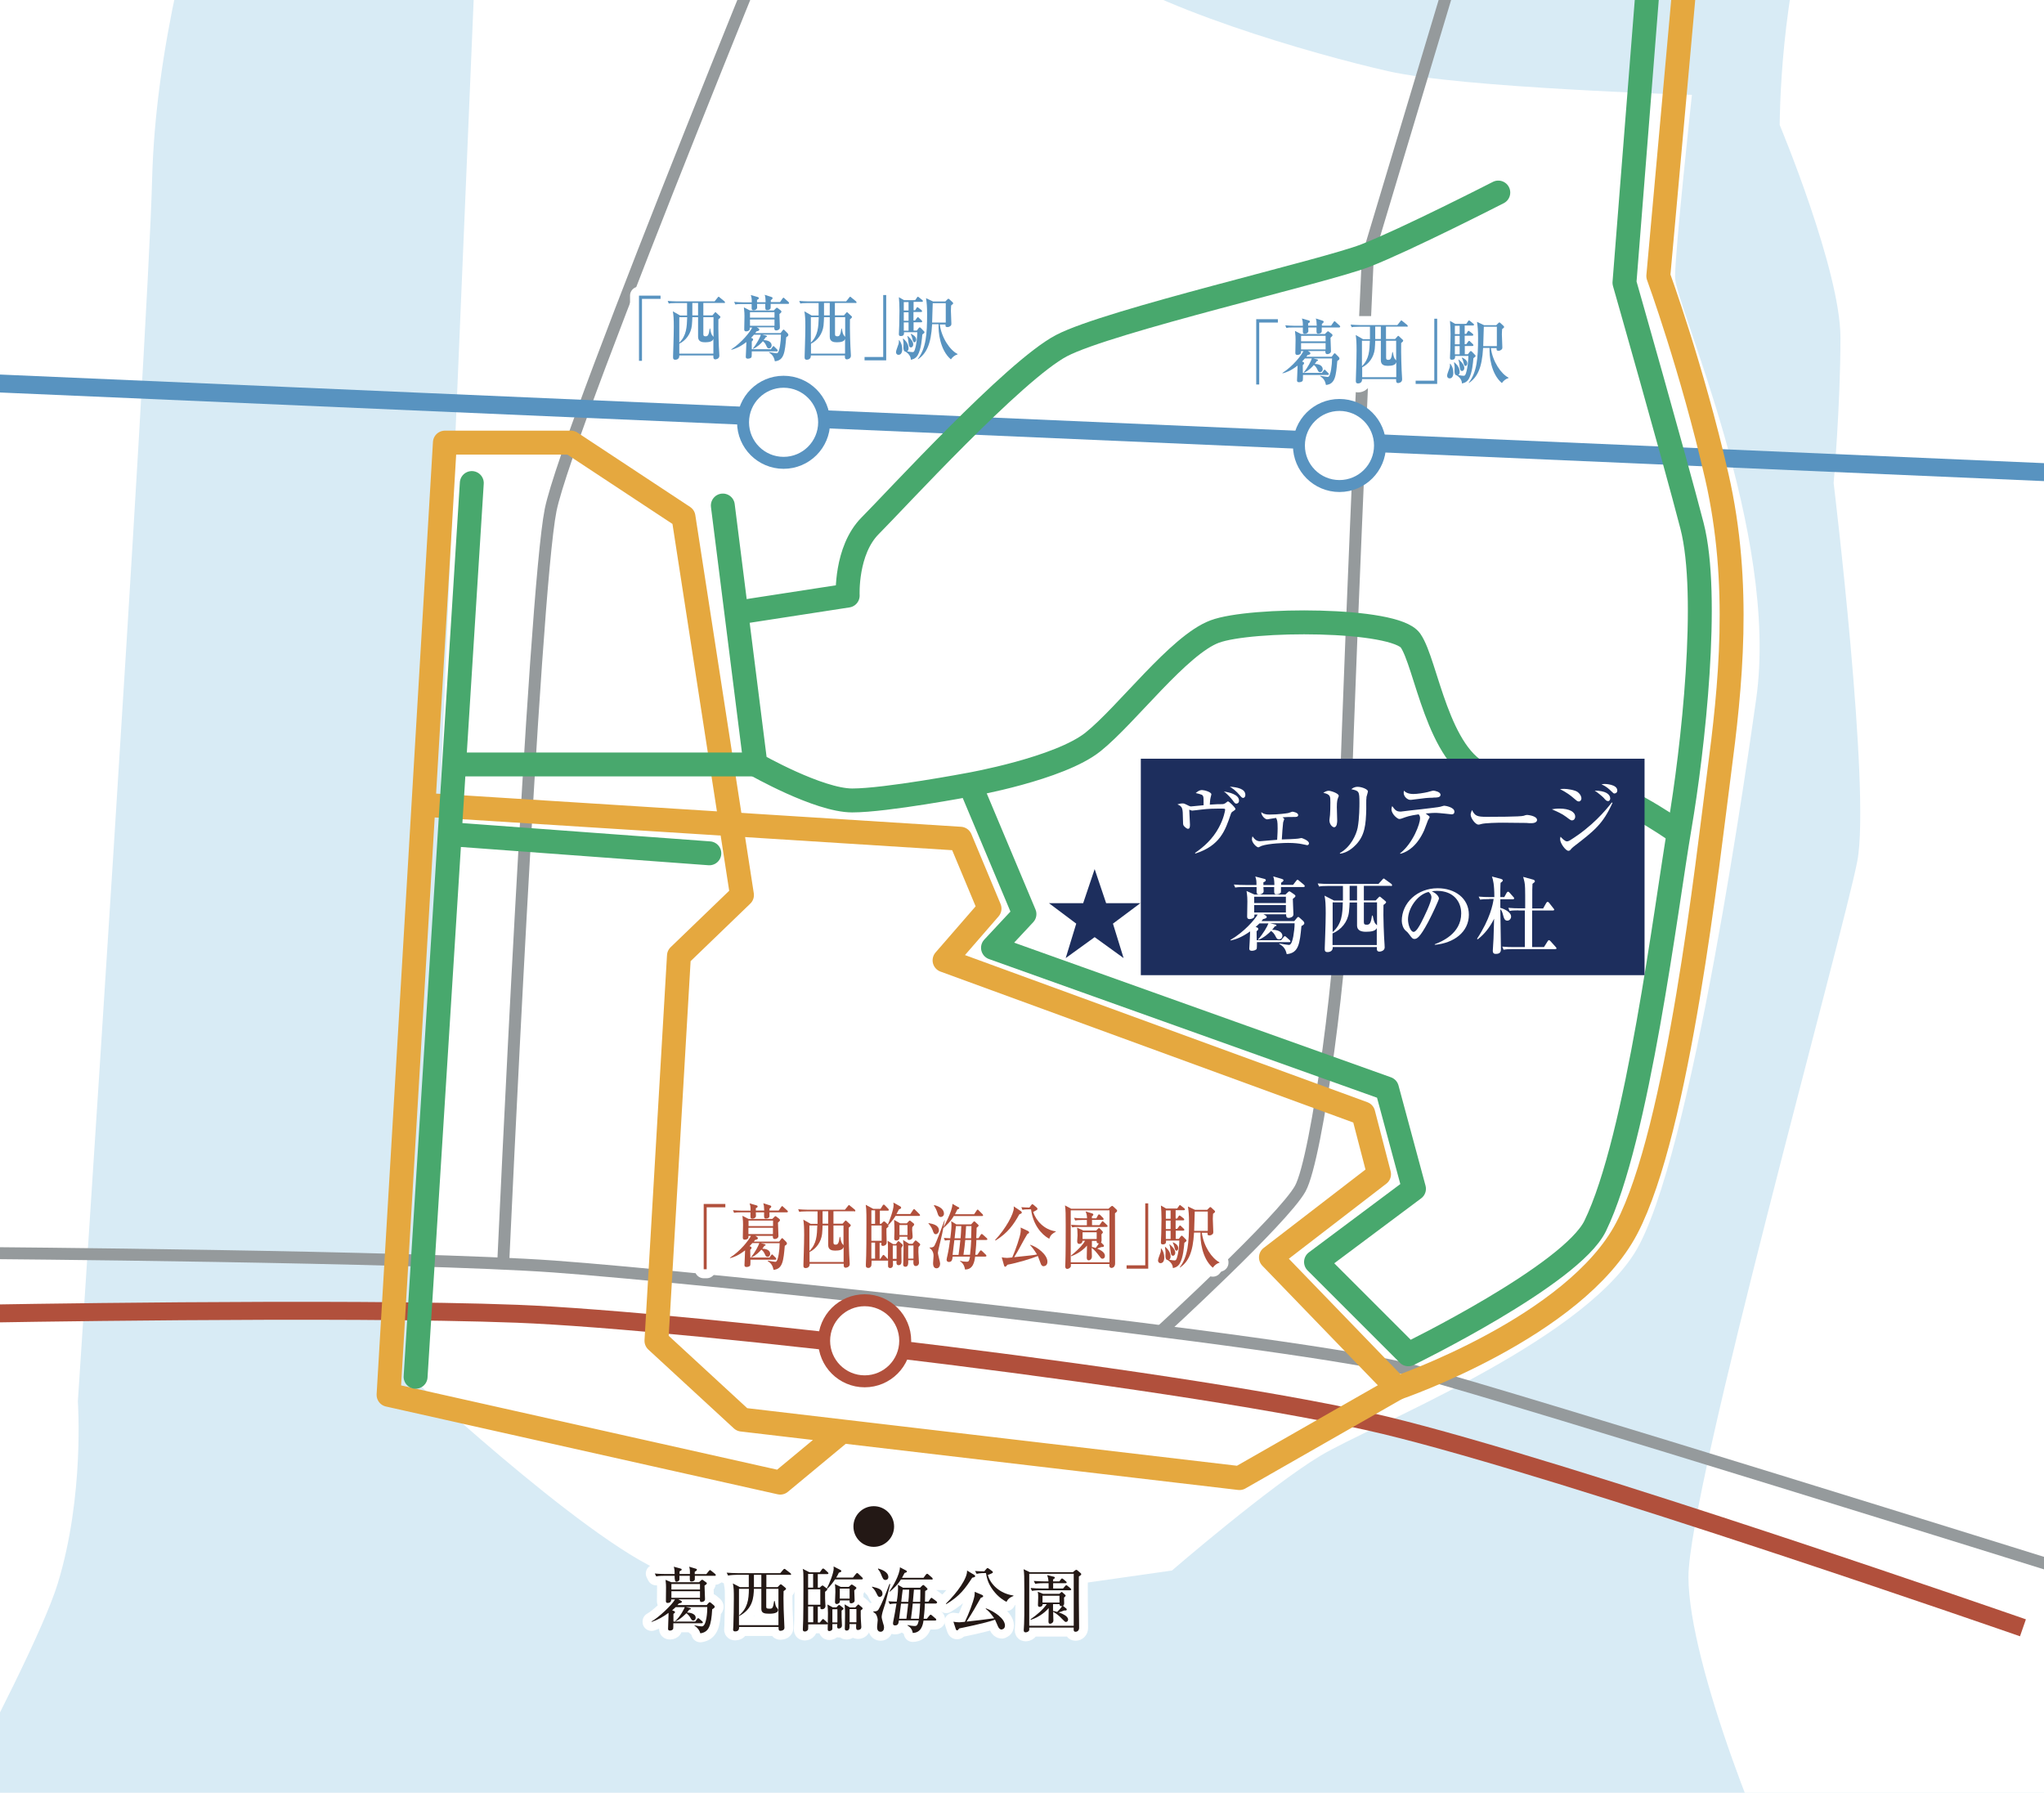 <?xml version="1.0" encoding="UTF-8"?>
<svg id="_レイヤー_2" data-name="レイヤー 2" xmlns="http://www.w3.org/2000/svg" xmlns:xlink="http://www.w3.org/1999/xlink" viewBox="0 0 170.91 149.9">
  <defs>
    <style>
      .cls-1, .cls-2, .cls-3, .cls-4, .cls-5, .cls-6, .cls-7, .cls-8, .cls-9 {
        fill: none;
      }

      .cls-10 {
        fill: #1d2e5d;
      }

      .cls-2 {
        stroke: #e5a83f;
      }

      .cls-2, .cls-4, .cls-6, .cls-8, .cls-9 {
        stroke-linejoin: round;
      }

      .cls-2, .cls-8 {
        stroke-linecap: round;
        stroke-width: 2px;
      }

      .cls-3, .cls-4, .cls-5 {
        stroke-width: 1.5px;
      }

      .cls-3, .cls-5, .cls-7 {
        stroke-miterlimit: 10;
      }

      .cls-3, .cls-9 {
        stroke: #b1503c;
      }

      .cls-4 {
        stroke: #fff;
      }

      .cls-11 {
        fill: #b1503c;
      }

      .cls-12 {
        fill: #231815;
      }

      .cls-13 {
        clip-path: url(#clippath-1);
      }

      .cls-14 {
        clip-path: url(#clippath-3);
      }

      .cls-15 {
        clip-path: url(#clippath-4);
      }

      .cls-16 {
        clip-path: url(#clippath-2);
      }

      .cls-17 {
        clip-path: url(#clippath-6);
      }

      .cls-18 {
        clip-path: url(#clippath-5);
      }

      .cls-5, .cls-6 {
        stroke: #5893c0;
      }

      .cls-19 {
        fill: #fff;
      }

      .cls-7 {
        stroke: #959a9c;
      }

      .cls-8 {
        stroke: #48a86d;
      }

      .cls-20 {
        fill: #d8ebf5;
      }

      .cls-21 {
        fill: #5893c0;
      }

      .cls-22 {
        clip-path: url(#clippath);
      }
    </style>
    <clipPath id="clippath">
      <rect class="cls-1" width="170.91" height="149.9"/>
    </clipPath>
    <clipPath id="clippath-1">
      <rect class="cls-1" x="-50.31" y="-48.02" width="326.15" height="235.04"/>
    </clipPath>
    <clipPath id="clippath-2">
      <rect class="cls-1" x="-340.34" y="-329.87" width="841.89" height="595.28"/>
    </clipPath>
    <clipPath id="clippath-3">
      <rect class="cls-1" x="-340.34" y="-329.87" width="841.89" height="595.28"/>
    </clipPath>
    <clipPath id="clippath-4">
      <rect class="cls-1" x="-340.34" y="-329.87" width="841.89" height="595.28"/>
    </clipPath>
    <clipPath id="clippath-5">
      <rect class="cls-1" x="-340.34" y="-329.87" width="841.89" height="595.28"/>
    </clipPath>
    <clipPath id="clippath-6">
      <rect class="cls-1" x="-340.34" y="-329.87" width="841.89" height="595.28"/>
    </clipPath>
  </defs>
  <g id="_画像" data-name="画像">
    <g class="cls-22">
      <g class="cls-13">
        <rect class="cls-20" x="-50.31" y="-48.02" width="326.15" height="235.04"/>
        <g class="cls-16">
          <path class="cls-19" d="M-12.69,166.88s15.25-27.11,17.51-34.45c2.26-7.34,1.69-15.25,1.69-15.25,0,0,5.84-88,6.21-102.21.56-21.46,11.86-45.18,11.86-45.18H-27.94v198.78l15.25-1.69Z"/>
          <path class="cls-19" d="M50.56-29.63l-10.73,24.28-5.08,120.85s16.38,15.25,22.02,16.38c5.65,1.13,29.36,1.13,29.36,1.13l11.86-1.69s8.19-7.06,12.42-9.6c4.24-2.54,21.46-9.32,26.26-16.94,4.8-7.62,9.69-42.95,10.17-46.31,1.98-13.84-6.78-33.04-6.78-35.29s1.41-15.25,1.41-15.25c0,0-19.2-.57-25.41-1.98-6.21-1.41-20.05-5.36-25.41-9.6-5.37-4.23-16.66-14.96-21.46-18.64-4.8-3.67-18.63-7.34-18.63-7.34"/>
          <path class="cls-19" d="M165.47-20.32s-10.45,3.39-13.55,11.29c-3.11,7.91-3.11,19.48-3.11,19.48,0,0,5.08,12.14,5.08,17.79s-.57,12.14-.57,12.14c0,0,3.11,25.69,1.98,31.62-1.13,5.93-14.12,52.52-14.12,59.86s6.78,24,8.75,27.11c1.98,3.11,8.47,9.6,8.47,9.6h107.01V-19.47l-99.95-.85Z"/>
        </g>
        <g class="cls-14">
          <path class="cls-7" d="M-1.68,104.77s36.14.28,48,1.13c11.86.85,62.68,6.21,72,8.75,9.32,2.54,53.65,16.38,53.65,16.38"/>
          <path class="cls-7" d="M68.63-15.8s-21.18,51.39-22.59,58.45c-1.41,7.06-3.95,62.68-3.95,62.68"/>
          <path class="cls-7" d="M121.15-1.12l-6.78,22.59s-1.98,43.2-1.98,50.82-2.26,24.56-3.67,27.1c-1.41,2.54-11.58,11.86-11.58,11.86"/>
          <line class="cls-5" x1="172.59" y1="39.55" x2="-9.87" y2="31.64"/>
          <path class="cls-3" d="M-1.96,109.85s30.49-.56,45.18,0c14.68.57,57.32,5.65,72.57,9.32,15.25,3.67,53.36,16.94,53.36,16.94"/>
          <path class="cls-19" d="M75.69,112.11c0,1.87-1.52,3.39-3.39,3.39s-3.39-1.52-3.39-3.39,1.52-3.39,3.39-3.39,3.39,1.52,3.39,3.39"/>
          <circle class="cls-9" cx="72.3" cy="112.11" r="3.39"/>
          <path class="cls-19" d="M68.91,35.31c0,1.87-1.52,3.39-3.39,3.39s-3.39-1.52-3.39-3.39,1.52-3.39,3.39-3.39,3.39,1.52,3.39,3.39"/>
          <circle class="cls-6" cx="65.52" cy="35.31" r="3.39"/>
          <path class="cls-19" d="M115.39,37.25c0,1.87-1.52,3.39-3.39,3.39s-3.39-1.52-3.39-3.39,1.52-3.39,3.39-3.39,3.39,1.52,3.39,3.39"/>
          <circle class="cls-6" cx="112" cy="37.25" r="3.39"/>
        </g>
        <g class="cls-15">
          <path class="cls-2" d="M70.23,119.83l-4.99,4.14-32.75-7.34,4.71-79.62h10.54l9.41,6.21,4.89,31.62-5.27,5.08-1.88,32.19,7.15,6.59,41.6,4.89,13.18-7.53s14.87-5.08,19.2-13.36c4.33-8.28,6.78-30.87,7.72-38.02s1.88-15.81-.19-24.85c-2.07-9.04-4.89-16.75-4.89-16.75l4.33-48"/>
          <polyline class="cls-2" points="35.69 67.31 80.3 70.13 82.74 75.97 78.98 80.3 113.99 93.1 115.31 98.18 106.27 105.14 116.82 116.06"/>
        </g>
        <line class="cls-8" x1="39.45" y1="40.39" x2="34.75" y2="115.12"/>
        <g class="cls-18">
          <path class="cls-8" d="M60.44,42.27l2.73,21.65s5.27,3.01,8.09,3.01,9.79-1.32,9.79-1.32c0,0,7.53-1.32,10.35-3.58,2.82-2.26,7.15-8.09,10.16-9.22,3.01-1.13,15.06-1.13,16.38.75s2.26,9.79,6.21,11.29c3.95,1.51,4.7.56,7.72.75,3.01.19,8.09,3.76,8.09,3.76"/>
          <path class="cls-8" d="M81.43,66.36l4.23,10.07-2.63,2.82,32.94,11.77,2.26,8.38-8.19,6.12,7.72,7.72s13.63-6.64,15.62-10.73c3.58-7.34,5.93-26.73,7.06-33.32,1.13-6.59,2.54-19.39,1.04-25.22-1.51-5.83-5.65-20.33-5.65-20.33l3.77-47.81"/>
          <line class="cls-8" x1="38.32" y1="63.92" x2="63.17" y2="63.92"/>
          <path class="cls-8" d="M62.32,51.12l8.56-1.32s-.19-3.76,1.88-5.84c2.07-2.07,12.05-12.99,16-15.06,3.95-2.07,22.02-6.21,25.41-7.53,3.39-1.32,11.11-5.27,11.11-5.27"/>
          <line class="cls-8" x1="37.76" y1="69.76" x2="59.31" y2="71.35"/>
        </g>
        <polygon class="cls-10" points="92.49 75.52 95.35 75.52 93.06 77.23 93.95 80.11 91.53 78.36 89.11 80.11 89.99 77.23 87.71 75.52 90.57 75.52 91.53 72.67 92.49 75.52"/>
        <rect class="cls-10" x="95.39" y="63.44" width="42.12" height="18.1"/>
        <g class="cls-17">
          <path class="cls-19" d="M103.16,67.8c-.15.09-.2.12-.25.28-.46,1.37-.9,2.63-2.96,3.29l-.03-.05c.76-.52,1.48-1.18,1.98-2.1.42-.76.54-1.43.54-1.52s-.05-.09-.49-.09c-.39,0-.89.01-1.48.08-.13.01-.69.09-.79.09-.03,0-.22-.07-.24-.08,0,.18.06,1.06.06,1.26,0,.23-.04.34-.17.34-.1,0-.31-.18-.36-.27-.05-.09-.05-.1-.06-.61-.01-.81-.02-.99-.46-1.16.14-.05.28-.08.43-.08.12,0,.18.02.37.12.24.13.3.13.34.13.07,0,.94-.09,1.05-.1,0-.47,0-.67-.04-.75-.06-.13-.1-.14-.62-.27.2-.16.33-.25.52-.25s.79.16.79.36c0,.03-.05.19-.06.25-.06.22-.06.52-.07.61.51-.04.79-.04.97-.04.14,0,.24,0,.42-.15.02-.01.08-.08.13-.08.09,0,.62.51.62.63,0,.06-.04.09-.13.15M103.4,67.2c-.13,0-.17-.06-.32-.27-.08-.11-.46-.56-.75-.75.45.07,1.27.25,1.27.76,0,.2-.13.25-.21.25M103.95,66.72c-.08,0-.14-.05-.24-.17-.39-.47-.68-.65-.88-.77.63.04,1.3.18,1.3.68,0,.2-.12.26-.19.26"/>
          <path class="cls-19" d="M107.37,68.52s-.07.21-.08.25c-.02.13-.1,1.11-.11,1.42.24,0,1.2-.04,1.37-.07.05,0,.22-.05.27-.05.05,0,.63.21.63.44,0,.08-.05.16-.15.16-.02,0-.41-.08-.43-.09-.24-.05-.64-.1-1.17-.1-.23,0-1.58.03-2.22.25-.04.01-.22.12-.26.12-.15,0-.54-.38-.54-.67,0-.11.03-.18.05-.25.14.2.31.41.62.41.03,0,1.27-.1,1.44-.12,0-.1.04-.55.04-.95,0-.64-.04-.7-.13-.88-.2.03-.35.05-.5.08-.1.01-.2.04-.24.04-.2,0-.51-.34-.5-.6.18.14.37.2.67.2.75,0,1.52-.11,1.6-.13.06-.01.29-.11.34-.11.07,0,.48.08.48.28,0,.16-.2.16-.27.16-.59,0-.64,0-1.04.03.15.12.15.15.15.18"/>
          <path class="cls-19" d="M111.89,66.7c-.06.14-.11.28-.11.79,0,.18.03.95.03,1.11,0,.1,0,.57-.26.57-.13,0-.39-.22-.39-.59,0-.06.04-.31.05-.44.02-.22.03-.7.03-1.06,0-.51,0-.65-.59-.79.11-.07.28-.17.44-.17.2,0,.85.22.85.42,0,.04,0,.06-.06.16M114.26,66.67c-.04.27-.01.71-.02.99-.03,1.3-.12,2.18-.85,2.96-.25.26-.73.69-1.34.76l-.02-.05c.92-.51,1.37-1.53,1.49-2.11.15-.78.15-1.88.15-2.1,0-.97-.04-.99-.68-1.13.1-.08.25-.2.53-.2.35,0,.86.21.86.38,0,.08-.12.43-.13.5"/>
          <path class="cls-19" d="M121.37,68.09s-1.08-.12-1.28-.12-.32,0-.88.05c.3.23.33.25.33.3s-.13.23-.14.27c-.06.13-.26.72-.32.84-.56,1.25-1.33,1.79-1.98,1.96l-.04-.03c1.11-.87,1.68-2.51,1.68-2.92,0-.2-.04-.24-.12-.35-.78.11-1,.2-1.36.33-.09.04-.18.06-.26.06-.15,0-.65-.41-.65-.81,0-.12.03-.19.06-.27.2.27.31.46.68.46.01,0,.04,0,.05,0,.24-.04,1.48-.17,1.73-.2.51-.06,1.45-.17,1.54-.2.06-.01.29-.09.35-.09.1,0,.85.13.85.49,0,.23-.17.23-.24.23M119.83,66.7c-.51.01-.52.01-1.85.18h-.06c-.23,0-.55-.27-.55-.59,0-.03,0-.07.03-.18.06.08.27.28.78.28.34,0,.9-.09,1.19-.16.08-.02.41-.12.48-.12.11,0,.6.1.6.34,0,.22-.25.24-.61.24"/>
          <path class="cls-19" d="M128.05,68.83c-.11,0-.29,0-.43-.02-.13,0-1.84-.02-1.96-.02-.41,0-1.48.02-1.8.11-.13.04-.18.05-.24.05-.26,0-.65-.55-.65-.83,0-.09.03-.21.11-.39.25.49.41.57,1.25.57.41,0,2.84,0,3.08-.09.11-.04.19-.07.28-.07.01,0,.83.06.83.43,0,.12-.13.26-.47.26"/>
          <path class="cls-19" d="M131.47,68.6c-.12,0-.16-.03-.53-.31-.34-.26-.77-.44-1.18-.62.16-.03.35-.06.63-.06.85,0,1.32.29,1.32.67,0,.18-.11.31-.24.31M132,67.01c-.11,0-.15-.04-.51-.35-.09-.08-.52-.43-1.05-.67.13-.02.2-.03.34-.03.27,0,.93.1,1.14.27.28.22.31.45.31.52,0,.2-.15.27-.23.27M131.56,70.81c-.09.07-.16.14-.18.17-.09.11-.13.16-.24.16-.22,0-.69-.62-.69-.97,0-.06,0-.11.04-.21.06.08.35.39.52.39.12,0,.18-.04.27-.09,1.86-1.16,2.96-2.48,3.49-3.16l.06.03c-.81,1.78-1.51,2.32-3.26,3.67M134.45,66.98c-.12,0-.18-.06-.36-.27-.1-.11-.52-.46-.75-.6.89,0,1.3.29,1.3.66,0,.14-.11.22-.18.22M135.01,66.35c-.09,0-.11-.02-.3-.21-.15-.15-.43-.41-.8-.55.08-.02.15-.04.26-.04.04,0,1.06.02,1.06.55,0,.16-.11.24-.21.24"/>
          <path class="cls-19" d="M107.12,78.62l.2-.25s.06-.09.11-.09c.05,0,.1.05.13.08l.27.24s.07.07.07.11c0,.06-.06.07-.1.07h-2.7c0,.1,0,.48-.02.55-.04.11-.26.17-.39.17-.23,0-.23-.11-.23-.2,0-.08.03-.45.03-.52,0-.01.03-.61.04-.9-.76.53-1.23.67-1.64.76v-.05c1.15-.67,2.01-1.68,2.27-2.12h-.27c0,.19,0,.2-.06.26-.1.1-.29.12-.34.12-.18,0-.21-.11-.21-.2,0-.2.02-1.09.02-1.27,0-.2,0-.41-.07-.88l.67.3h2.58l.2-.19s.08-.08.13-.08c.04,0,.07.03.11.05l.29.2s.11.08.11.13c0,.08-.07.13-.22.25,0,.21.05,1.12.05,1.3,0,.22-.27.29-.39.29-.21,0-.22-.13-.22-.3h-1.89l.21.12s.06.07.06.11c0,.1-.18.14-.31.17-.06.08-.08.11-.13.17h2.74l.2-.24s.08-.11.13-.11.09.05.13.08l.3.27s.08.1.08.17c0,.12-.13.18-.24.24-.14,1.45-.22,2.26-1.23,2.35-.12-.54-.36-.69-.63-.86l.02-.03c.27.05.71.12.8.12.2,0,.3-.41.36-.72.06-.34.11-.76.11-1.09h-2.05l.43.1c.06.01.1.03.1.08,0,.06-.09.07-.14.08-.07.1-.13.18-.22.28.81.01.86.42.86.5,0,.15-.1.3-.29.3-.15,0-.19-.06-.32-.32-.08-.15-.2-.29-.34-.38-.17.18-.59.57-1.07.75l-.02-.04c.43-.46.79-1.11.87-1.34h-.75c-.15.15-.24.23-.32.3.16.05.22.07.22.17,0,.09-.1.15-.14.18,0,.12.01.57.01.76h2.03ZM106.56,73.99c-.01-.42-.04-.54-.1-.71l.69.2c.09.03.17.05.17.13s-.12.15-.2.2v.18h1l.27-.35c.05-.06.07-.08.1-.08s.06.01.13.08l.41.34s.07.06.07.11c0,.06-.06.08-.1.08h-1.89c0,.35,0,.39-.01.45-.04.1-.2.16-.37.16-.11,0-.19-.02-.19-.23,0-.06,0-.32,0-.38h-.9c0,.06.02.3.02.35,0,.15-.18.27-.37.27-.22,0-.22-.13-.22-.22,0-.06,0-.34,0-.4h-1.03c-.43,0-.58.01-.76.04l-.11-.25c.33.03.66.04.99.04h.9c0-.28,0-.45-.1-.71l.73.19c.09.02.15.04.15.12,0,.08-.09.13-.2.17v.23h.9ZM104.87,75.51h2.65v-.53h-2.65v.53ZM107.52,75.68h-2.65v.62h2.65v-.62Z"/>
          <path class="cls-19" d="M116.3,74.07h-2.26v1.22h.99l.25-.26s.05-.06.08-.06.06.03.08.04l.38.32s.08.06.08.1c0,.08-.15.19-.22.24-.03,1,.04,2.69.09,3.31,0,.04.01.2.01.23,0,.34-.42.36-.43.36-.24,0-.23-.17-.22-.38h-3.69c.02.42-.39.42-.44.42-.1,0-.23-.02-.23-.22,0-.03,0-.1,0-.14,0-.14.08-1.97.08-2.87,0-.73-.02-1.12-.1-1.49l.79.41h.75v-1.22h-1.23c-.49,0-.62.02-.76.05l-.12-.26c.33.03.67.04,1,.04h4.08l.33-.36s.06-.09.11-.09c.04,0,.09.04.13.08l.5.36s.07.06.07.11c0,.07-.06.08-.1.08M115.13,77.57c-.08.27-.46.34-.9.34-.33,0-.76-.05-.76-.54v-1.91h-.62c0,.15-.03.58-.06.82-.1.81-.64,1.46-1.37,1.77v.97h3.7v-1.44ZM111.43,75.45v2.49c.79-.7.82-1.53.85-2.49h-.85ZM113.47,74.07h-.62v1.22h.62v-1.22ZM115.13,75.45h-1.09v1.65c0,.18.06.22.25.22.24,0,.34-.13.43-.76h.06c.05.24.08.44.19.63.01.03.15.15.17.18v-1.93Z"/>
          <path class="cls-19" d="M119.98,78.95c.51-.2,2.2-.86,2.2-2.58,0-.97-.63-1.88-2.02-1.88-.21,0-.35.02-.44.04.47.2.6.5.6.6,0,.1-.52,1.24-.9,1.96-.73,1.37-.97,1.42-1.16,1.42-.15,0-.23-.11-.45-.41-.1-.14-.13-.16-.28-.29-.21-.18-.32-.55-.32-.81,0-1.51,1.3-2.73,3-2.73,1.44,0,2.61.83,2.61,2.21,0,1.46-1.26,2.38-2.85,2.52v-.05ZM117.73,76.87c0,.45.21,1.05.47,1.05.22,0,.5-.52.64-.79.22-.43.85-1.69.85-2.11,0-.05,0-.24-.24-.44-.95.22-1.72,1.39-1.72,2.3"/>
          <path class="cls-19" d="M124.52,75.18c-.43,0-.58.01-.76.04l-.12-.25c.34.03.67.04,1,.04h.31c0-1.07-.11-1.46-.2-1.72l.76.2c.07.02.15.07.15.12,0,.07-.08.13-.19.21,0,.13-.02.27-.02.59v.6h.33l.2-.36s.06-.09.11-.09.11.04.13.08l.32.36s.07.07.07.11c0,.06-.06.08-.1.08h-1.06v.72c.25.06.9.33.9.73,0,.18-.14.34-.32.34-.22,0-.28-.22-.33-.4-.09-.36-.15-.47-.25-.55,0,.53.05,2.83.05,3.3,0,.16,0,.43-.41.43-.1,0-.27,0-.27-.26,0-.06.06-.91.06-1.01,0-.2.01-.35.05-1.67-.33.67-.78,1.27-1.37,1.72l-.06-.04c1.09-1.65,1.33-2.89,1.39-3.33h-.38ZM126.99,76.12c-.43,0-.58.01-.76.05l-.11-.26c.33.03.67.04.99.04h.42c0-1.03,0-1.34-.01-1.68-.01-.44-.07-.63-.16-.95l.87.24s.11.05.11.12-.02.08-.2.22c-.02.32-.02.44-.02,1.61v.45h.91l.26-.46s.06-.09.11-.09.11.04.13.08l.36.46s.07.08.07.1c0,.06-.06.08-.11.08h-1.74v3.06h.99l.31-.49s.06-.09.1-.09.11.05.13.08l.44.49s.07.08.07.11c0,.06-.06.07-.11.07h-3.56c-.43,0-.58.02-.76.05l-.11-.26c.33.03.67.04.99.04h.9v-3.06h-.55Z"/>
          <polygon class="cls-12" points="59.09 100.95 59.09 106.13 58.84 106.13 58.84 100.67 60.65 100.67 60.65 100.95 59.09 100.95"/>
          <path class="cls-12" d="M64.32,105.18l.15-.21s.05-.08.08-.08c.04,0,.08.04.1.07l.21.21s.05.06.05.1c0,.05-.04.06-.08.06h-2.08c0,.09,0,.41-.02.47-.03.1-.2.14-.3.14-.18,0-.18-.1-.18-.17,0-.07.02-.38.02-.45,0-.01.02-.52.03-.77-.59.45-.94.57-1.26.65v-.04c.89-.57,1.55-1.44,1.75-1.82h-.21c0,.16,0,.17-.04.22-.08.09-.23.1-.27.1-.13,0-.16-.09-.16-.17,0-.17.02-.93.02-1.08,0-.17,0-.35-.05-.75l.51.26h1.99l.16-.16s.06-.07.1-.07c.03,0,.05.02.08.04l.22.17s.08.07.08.11c0,.07-.05.11-.17.22,0,.18.04.96.04,1.12,0,.19-.21.25-.3.25-.16,0-.17-.11-.17-.26h-1.46l.16.1s.05.06.05.1c0,.09-.14.12-.24.14-.05.07-.07.1-.1.14h2.12l.15-.2s.06-.09.1-.09.07.04.1.07l.23.23s.07.08.07.14c0,.1-.1.15-.18.2-.11,1.24-.17,1.94-.94,2.01-.09-.46-.28-.59-.49-.74l.02-.03c.21.04.54.1.62.1.16,0,.23-.35.28-.62.05-.29.08-.65.08-.94h-1.58l.33.08s.08.03.08.07c0,.05-.07.06-.11.07-.05.09-.1.15-.17.24.63.01.66.36.66.42,0,.13-.08.26-.22.26-.12,0-.15-.05-.25-.27-.06-.13-.15-.25-.27-.33-.13.15-.45.49-.82.64l-.02-.04c.33-.39.61-.95.67-1.15h-.58c-.11.13-.18.2-.24.26.12.04.17.06.17.14,0,.08-.08.13-.11.16,0,.1.01.49.01.65h1.57ZM63.9,101.22c-.01-.36-.03-.46-.08-.61l.54.17c.07.02.13.04.13.11s-.09.13-.15.17v.16h.77l.21-.3c.04-.05.05-.07.08-.07s.05.01.1.07l.32.29s.06.05.06.09c0,.05-.04.07-.08.07h-1.46c0,.3,0,.34-.01.38-.03.08-.15.14-.29.14-.08,0-.15-.02-.15-.2,0-.05,0-.28,0-.32h-.69s.01.26.01.3c0,.13-.14.23-.29.23-.17,0-.17-.11-.17-.19,0-.05,0-.29,0-.34h-.79c-.33,0-.45.01-.58.04l-.09-.22c.25.02.51.04.77.04h.7c0-.24,0-.38-.08-.61l.56.16c.07.02.11.04.11.1,0,.07-.07.11-.15.14v.2h.69ZM62.59,102.52h2.05v-.46h-2.05v.46ZM64.63,102.66h-2.05v.53h2.05v-.53Z"/>
          <path class="cls-12" d="M71.43,101.28h-1.74v1.04h.76l.2-.22s.04-.05.06-.05.05.02.07.04l.29.27s.07.05.07.09c0,.07-.11.16-.17.2-.02.86.03,2.3.07,2.84,0,.04.01.17.01.2,0,.29-.32.31-.33.31-.18,0-.18-.15-.17-.33h-2.85c.02.36-.3.36-.34.36-.08,0-.18-.02-.18-.19,0-.02,0-.09,0-.12,0-.12.06-1.68.06-2.46,0-.62-.02-.96-.07-1.28l.61.35h.58v-1.04h-.95c-.38,0-.48.02-.58.04l-.09-.22c.25.02.51.04.77.04h3.14l.25-.31s.05-.08.09-.08c.03,0,.07.04.1.07l.38.31s.05.05.05.09c0,.06-.05.07-.08.07M70.53,104.28c-.06.23-.35.29-.69.29-.25,0-.59-.04-.59-.46v-1.64h-.47c0,.13-.02.5-.04.7-.08.69-.5,1.25-1.05,1.52v.83h2.85v-1.24ZM67.68,102.47v2.13c.61-.6.63-1.31.66-2.13h-.66ZM69.25,101.28h-.47v1.04h.47v-1.04ZM70.53,102.47h-.84v1.41c0,.16.05.19.19.19.18,0,.26-.11.33-.65h.04c.04.21.07.38.15.54.01.02.11.13.13.16v-1.65Z"/>
          <path class="cls-12" d="M73.57,101.2v1.13h.11l.16-.16s.05-.05.08-.05c.02,0,.08.04.09.05l.23.21c.11-.24.48-1.22.48-1.62,0-.07-.01-.14-.02-.21l.59.33s.06.06.06.1c0,.07-.06.1-.18.14-.06.12-.09.18-.21.39h1.16l.22-.33s.05-.08.09-.08.06.04.1.07l.34.34s.06.05.06.09c0,.06-.05.07-.08.07h-1.97c-.08.13-.25.41-.62.79.02.03.03.04.03.07,0,.01,0,.04-.02.05-.02.02-.12.11-.15.14v.37c0,.11.02.68.02.8,0,.26-.29.29-.31.29-.11,0-.14-.07-.14-.13,0,0,.01-.13.01-.13h-.15v1.34h.06l.17-.25s.05-.08.09-.08.08.05.1.07l.24.25.03.04c0-.08.01-.56.01-.62,0-.59,0-.62-.03-.92l.46.28h.23l.12-.17s.05-.08.09-.08c.03,0,.03,0,.1.06l.21.19s.06.05.06.08c0,.04,0,.06-.12.23,0,.07,0,.35,0,.46,0,.08.01.67.01.7,0,.24-.15.29-.24.29-.18,0-.18-.16-.18-.21,0-.02,0-.13.01-.15h-.31c0,.05.01.23.01.28,0,.08,0,.32-.24.32-.08,0-.15-.05-.17-.12-.01-.04,0-.34,0-.51-.02.01-.03.01-.06.01h-1.32c0,.14-.01.38-.02.41,0,.03-.08.2-.24.2-.18,0-.23-.08-.22-.27.05-.83.05-2.6.05-3.5,0-.39,0-.96-.02-1.16,0-.06-.04-.3-.04-.35l.63.34h.61l.18-.29c.04-.05.06-.07.09-.07.03,0,.08.05.1.07l.27.28s.05.05.05.09c0,.07-.05.07-.08.07h-.66ZM73.17,105.24v-1.34h-.31c0,.38,0,.97,0,1.34h.31ZM72.86,102.33h.31v-1.13h-.31v1.13ZM72.86,103.75h.86v-1.28h-.86v1.28ZM74.97,104.14h-.32v1.12h.32v-1.12ZM75.82,102.29l.16-.17s.05-.06.09-.06c.02,0,.03,0,.08.04l.25.2s.04.05.04.08c0,.05-.02.07-.16.23,0,.08-.01.13-.01.21,0,.08.04.47.04.56,0,.07-.01.14-.05.19-.05.06-.17.11-.25.11-.16,0-.15-.16-.14-.27h-.66c.04.28-.2.32-.25.32-.19,0-.19-.13-.19-.19,0-.04.02-.52.02-.6,0-.32-.01-.63-.03-.94l.51.29h.55ZM75.21,103.27h.67v-.84h-.67v.84ZM75.94,105.38c.02.32-.02.54-.23.54-.19,0-.19-.15-.19-.2,0-.03,0-.16.01-.19.01-.43.02-.82.02-1.17,0-.25,0-.29-.04-.68l.51.32h.28l.17-.21c.05-.07.08-.07.09-.07.03,0,.05.02.08.04l.24.2s.06.05.06.1-.01.07-.14.21c0,.15-.01.26-.01.41s.05.88.05.92c0,.14-.11.26-.26.26s-.21-.11-.21-.3c0-.05,0-.11.01-.19h-.43ZM76.38,104.14h-.44v1.1h.44v-1.1Z"/>
          <path class="cls-12" d="M77.65,102.27c.37.07.86.17.86.62,0,.16-.14.31-.26.31-.15,0-.2-.14-.27-.35-.11-.28-.26-.45-.35-.55l.02-.03ZM79,102.04c-.2,1.07-.23,1.19-.5,2.32-.02.08-.08.35-.08.4,0,.12.19.76.19.9,0,.18-.09.39-.3.39-.29,0-.29-.35-.29-.44s.04-.51.04-.59c0-.11,0-.43-.33-.67v-.04c.14,0,.24,0,.35-.08.16-.13.88-2.18.89-2.19h.04ZM78.11,100.76c.19.05.82.22.82.73,0,.17-.15.27-.26.27-.18,0-.24-.19-.28-.33-.09-.31-.24-.54-.3-.63l.02-.04ZM80.17,100.94s.04.05.04.08c0,.05-.02.06-.16.11-.06.13-.11.23-.2.4h1.6l.21-.31s.05-.08.08-.08c.04,0,.09.05.1.07l.31.31s.05.05.05.1c0,.06-.05.06-.09.06h-2.36c-.25.46-.72.87-.86,1l-.03-.02c.04-.07.77-1.35.78-2l.51.29ZM81.2,102.38l.2-.22s.04-.04.06-.04c.03,0,.04.01.08.05l.25.23s.04.05.04.07c0,.05-.04.09-.17.19,0,.2-.01.41-.03.87h.19l.18-.28c.04-.06.07-.07.09-.07.03,0,.05.02.1.06l.31.28s.06.06.06.09c0,.06-.05.07-.08.07h-.84c0,.17-.02.57-.09,1.24h.17l.21-.3c.04-.05.05-.07.09-.07s.09.05.1.06l.31.3s.05.05.05.09c0,.06-.05.07-.09.07h-.85c-.06.41-.16,1.09-.85,1.08-.02-.13-.07-.47-.41-.69l.02-.04c.16.06.35.08.52.08.15,0,.22-.01.29-.43h-1.45c-.04.29-.07.45-.33.45-.09,0-.18-.07-.18-.18,0-.05.05-.29.07-.36.1-.44.16-.85.22-1.29-.18,0-.28.01-.43.04l-.09-.22c.14.01.26.02.54.03.01-.1.1-.75.1-1.07,0-.17-.02-.28-.03-.36l.44.27h1.27ZM79.8,103.69c-.09.78-.1.87-.15,1.24h.5c.05-.35.12-.92.15-1.24h-.5ZM79.93,102.52c-.03.32-.09.8-.11,1.02h.5c.02-.22.05-.77.06-1.02h-.45ZM81.11,104.92c.05-.42.08-.86.1-1.24h-.5c-.03.3-.08.81-.15,1.24h.55ZM80.78,102.52c-.02.46-.05.77-.07,1.02h.49c0-.15.03-.86.03-1.02h-.45Z"/>
          <path class="cls-12" d="M85.39,101.47s-.14.05-.16.07c-.48.86-.96,1.55-1.99,2.19l-.03-.05c.92-.98,1.56-2.21,1.56-2.67,0-.05,0-.08-.01-.14l.62.41s.06.07.06.1c0,.04-.02.07-.05.08M87.28,105.88c-.16,0-.23-.14-.25-.2-.04-.1-.21-.56-.25-.66-.56.23-1.72.58-2.54.73-.02.03-.11.13-.13.14-.02.02-.03.03-.06.03-.06,0-.09-.08-.1-.12l-.19-.67c.12.02.26.05.44.05.08,0,.22-.02.44-.04.29-.66.66-1.73.7-2.13.02-.12.01-.25,0-.37l.62.29s.09.06.09.12c0,.05-.02.07-.15.14-.16.25-.39.68-.57,1.01-.19.36-.36.65-.53.92,1.44-.15,1.65-.17,1.91-.23-.27-.44-.48-.68-.58-.78v-.03c.59.16,1.45.83,1.45,1.41,0,.33-.22.38-.31.38M87.73,103.58c-.68-.37-1.36-1.21-1.52-2.46h-.14c-.33,0-.45.01-.58.04l-.09-.22c.24.02.4.02.67.03l.16-.21s.05-.07.09-.07c.03,0,.08.03.11.06l.27.23s.05.07.05.1c0,.05-.03.07-.07.1-.1.05-.12.07-.29.16.23.71.91,1.49,1.89,1.62v.03c-.25.14-.44.25-.55.6"/>
          <path class="cls-12" d="M92.7,101.05l.2-.17s.06-.05.09-.05c.03,0,.06.02.09.05l.27.25s.06.07.06.09c0,.09-.04.12-.18.23,0,.66.01,3.59.01,4.19,0,.3-.2.38-.3.38-.04,0-.18-.02-.18-.19,0-.02,0-.04.01-.14h-3.23c0,.06,0,.14,0,.2-.03.11-.18.21-.3.21-.17,0-.17-.18-.17-.23,0-.07.01-.17.01-.23.03-.74.03-2.34.03-3.18,0-.91,0-1.27-.06-1.67l.52.28h3.15ZM89.53,105.55h3.24v-4.35h-3.24v4.35ZM92.28,104.1s.03.04.03.06c0,.12-.11.11-.2.11-.18.05-.2.07-.37.13.21.09.65.28.65.61,0,.16-.1.24-.21.24-.08,0-.13-.05-.21-.16-.3-.39-.44-.57-.69-.75,0,.12.02.61.02.72,0,.19-.13.32-.27.32-.16,0-.16-.18-.16-.23,0-.16.02-.86.02-1-.13.16-.59.63-1.32.89l-.03-.04c.79-.65,1.05-1.01,1.19-1.25h-.22c0,.2-.16.26-.25.26-.19,0-.19-.16-.19-.23,0,0,.03-.41.03-.49,0-.37-.02-.46-.04-.64l.52.24h1.08l.14-.14s.06-.07.09-.07c.03,0,.05.02.08.05l.21.22s.04.06.04.09c0,.04-.02.05-.12.17,0,.07.01.39.01.46,0,.09,0,.14-.05.21l.22.22ZM91.68,101.85l.13-.24s.04-.07.08-.07.09.04.11.06l.23.23s.05.06.05.1c0,.05-.04.07-.08.07h-.89v.44h.62l.18-.25c.04-.06.06-.08.08-.08s.05.02.1.07l.27.25s.05.05.05.09c0,.06-.04.07-.08.07h-2.3c-.33,0-.45.01-.58.04l-.09-.22c.33.03.71.04.77.04h.55v-.44h-.4c-.33,0-.45.02-.58.04l-.09-.22c.33.04.71.04.77.04h.31c0-.25-.03-.36-.12-.58l.58.18s.07.04.07.08c0,.08-.06.11-.12.15v.17h.37ZM91.7,103.04h-1.18v.56h1.18v-.56ZM91.3,103.75c0,.07,0,.43,0,.52.06,0,.15.02.31.08.13-.17.16-.21.27-.38-.19-.01-.18-.09-.18-.21h-.39Z"/>
          <polygon class="cls-12" points="94.2 106.08 94.2 105.8 95.76 105.8 95.76 100.62 96.01 100.62 96.01 106.08 94.2 106.08"/>
          <path class="cls-12" d="M97.1,104.39c.17.22.25.47.25.76,0,.06,0,.47-.31.47-.1,0-.21-.06-.21-.25,0-.11.19-.57.22-.68.02-.1.02-.17.02-.29l.04-.02ZM98.56,103.6l.16-.21s.06-.07.1-.07c.02,0,.06.03.11.08l.25.26s.03.04.03.07c0,.05-.03.08-.18.19-.03.34-.09,1.22-.39,1.74-.18.3-.46.35-.57.37,0-.35-.29-.58-.43-.67-.16-.02-.19-.19-.19-.35,0-.05.01-.25.01-.29,0-.02,0-.16-.05-.44l.03-.02c.17.16.44.42.44.81,0,.04,0,.18-.12.26.22.05.41.06.45.06.08,0,.13-.02.19-.19.17-.54.2-1.1.21-1.47h-1.11c0,.15.01.32-.28.32-.13,0-.15-.07-.15-.17,0-.12.02-.64.03-.75,0-.05.02-.82.02-1.21,0-.5-.02-.73-.05-1.12l.44.25h.92l.15-.21c.04-.06.05-.08.08-.08.02,0,.03.01.11.07l.25.2s.06.05.06.09c0,.05-.04.07-.08.07h-.7v.7h.13l.11-.18s.05-.08.09-.08c.02,0,.06.04.11.07l.22.17s.06.06.06.1c0,.06-.05.07-.09.07h-.63v.71h.13l.15-.2s.05-.08.09-.08c.03,0,.07.03.1.07l.21.2s.05.05.05.09c0,.05-.05.07-.08.07h-.64v.69h.29ZM97.48,101.91h.4v-.7h-.4v.7ZM97.48,102.77h.4v-.71h-.4v.71ZM97.88,102.91h-.4v.69h.4v-.69ZM97.8,104.04c.37.31.47.55.47.71s-.1.25-.18.25c-.17,0-.18-.14-.22-.47-.03-.25-.05-.35-.09-.47l.02-.02ZM98.07,103.87c.09.04.45.19.45.49,0,.11-.06.22-.14.22-.11,0-.14-.11-.2-.37-.04-.16-.07-.21-.12-.3l.02-.03ZM100.49,103.06c.14,1.14.86,2.18,1.48,2.49v.03c-.24.07-.42.22-.56.42-.93-.79-1.06-2.32-1.03-2.94h-.54c-.09,1.69-.49,2.46-1.18,2.93l-.02-.02c.69-.89.78-2.08.78-3.75,0-.62-.03-.96-.09-1.34l.59.28h1.02l.19-.19s.04-.04.07-.04c.04,0,.06.02.09.05l.27.25s.04.05.04.08c0,.04-.02.06-.17.18,0,.11-.02.23-.02.43,0,.18.04,1.03.04,1.09,0,.05,0,.13-.06.18-.09.09-.21.11-.26.11-.17,0-.17-.08-.16-.22h-.5ZM100.99,102.92v-1.62h-1.09c-.02.23-.03,1.36-.05,1.62h1.14Z"/>
          <polygon class="cls-4" points="59.09 100.95 59.09 106.13 58.84 106.13 58.84 100.67 60.65 100.67 60.65 100.95 59.09 100.95"/>
          <path class="cls-4" d="M64.32,105.18l.15-.21s.05-.08.08-.08c.04,0,.08.04.1.07l.21.21s.05.06.05.1c0,.05-.04.06-.08.06h-2.08c0,.09,0,.41-.02.47-.03.1-.2.14-.3.14-.18,0-.18-.1-.18-.17,0-.07.02-.38.02-.45,0-.01.02-.52.03-.77-.59.45-.94.57-1.26.65v-.04c.89-.57,1.55-1.44,1.75-1.82h-.21c0,.16,0,.17-.04.22-.08.09-.23.1-.27.1-.13,0-.16-.09-.16-.17,0-.17.02-.93.02-1.08,0-.17,0-.35-.05-.75l.51.26h1.99l.16-.16s.06-.07.1-.07c.03,0,.05.02.08.04l.22.17s.08.07.08.11c0,.07-.05.11-.17.22,0,.18.04.96.04,1.12,0,.19-.21.25-.3.25-.16,0-.17-.11-.17-.26h-1.46l.16.1s.05.06.05.1c0,.09-.14.12-.24.14-.05.07-.07.1-.1.14h2.12l.15-.2s.06-.09.1-.09.07.04.1.07l.23.23s.07.08.07.14c0,.1-.1.15-.18.2-.11,1.24-.17,1.94-.94,2.01-.09-.46-.28-.59-.49-.74l.02-.03c.21.04.54.1.62.1.16,0,.23-.35.28-.62.05-.29.08-.65.08-.94h-1.58l.33.08s.08.03.08.07c0,.05-.07.06-.11.07-.05.09-.1.15-.17.24.63.01.66.36.66.42,0,.13-.08.26-.22.26-.12,0-.15-.05-.25-.27-.06-.13-.15-.25-.27-.33-.13.15-.45.49-.82.64l-.02-.04c.33-.39.61-.95.67-1.15h-.58c-.11.13-.18.2-.24.26.12.04.17.06.17.14,0,.08-.08.13-.11.16,0,.1.01.49.01.65h1.57ZM63.9,101.22c-.01-.36-.03-.46-.08-.61l.54.17c.07.02.13.04.13.11s-.09.13-.15.17v.16h.77l.21-.3c.04-.05.05-.07.08-.07s.05.01.1.07l.32.29s.06.05.06.09c0,.05-.04.07-.08.07h-1.46c0,.3,0,.34-.01.38-.03.08-.15.14-.29.14-.08,0-.15-.02-.15-.2,0-.05,0-.28,0-.32h-.69s.01.26.01.3c0,.13-.14.23-.29.23-.17,0-.17-.11-.17-.19,0-.05,0-.29,0-.34h-.79c-.33,0-.45.01-.58.04l-.09-.22c.25.02.51.04.77.04h.7c0-.24,0-.38-.08-.61l.56.16c.07.02.11.04.11.1,0,.07-.07.11-.15.14v.2h.69ZM62.59,102.52h2.05v-.46h-2.05v.46ZM64.63,102.66h-2.05v.53h2.05v-.53Z"/>
          <path class="cls-4" d="M71.43,101.28h-1.74v1.04h.76l.2-.22s.04-.05.06-.05.05.02.07.04l.29.27s.07.05.07.09c0,.07-.11.16-.17.2-.02.86.03,2.3.07,2.84,0,.04.01.17.01.2,0,.29-.32.31-.33.31-.18,0-.18-.15-.17-.33h-2.85c.02.36-.3.36-.34.36-.08,0-.18-.02-.18-.19,0-.02,0-.09,0-.12,0-.12.06-1.68.06-2.46,0-.62-.02-.96-.07-1.28l.61.35h.58v-1.04h-.95c-.38,0-.48.02-.58.04l-.09-.22c.25.02.51.04.77.04h3.14l.25-.31s.05-.08.09-.08c.03,0,.07.04.1.07l.38.31s.05.05.05.09c0,.06-.05.07-.08.07ZM70.53,104.28c-.06.23-.35.29-.69.29-.25,0-.59-.04-.59-.46v-1.64h-.47c0,.13-.02.5-.04.7-.08.69-.5,1.25-1.05,1.52v.83h2.85v-1.24ZM67.68,102.47v2.13c.61-.6.63-1.31.66-2.13h-.66ZM69.25,101.28h-.47v1.04h.47v-1.04ZM70.53,102.47h-.84v1.41c0,.16.05.19.19.19.18,0,.26-.11.33-.65h.04c.04.21.07.38.15.54.01.02.11.13.13.16v-1.65Z"/>
          <path class="cls-4" d="M73.57,101.2v1.13h.11l.16-.16s.05-.05.08-.05c.02,0,.08.04.09.05l.23.21c.11-.24.48-1.22.48-1.62,0-.07-.01-.14-.02-.21l.59.33s.06.06.06.1c0,.07-.06.1-.18.14-.06.12-.09.18-.21.39h1.16l.22-.33s.05-.08.09-.08.06.04.1.07l.34.34s.06.05.06.09c0,.06-.05.07-.08.07h-1.97c-.08.13-.25.41-.62.79.02.03.03.04.03.07,0,.01,0,.04-.02.05-.02.02-.12.11-.15.14v.37c0,.11.02.68.02.8,0,.26-.29.29-.31.29-.11,0-.14-.07-.14-.13,0,0,.01-.13.01-.13h-.15v1.34h.06l.17-.25s.05-.08.09-.08.08.05.1.07l.24.25.03.04c0-.08.01-.56.01-.62,0-.59,0-.62-.03-.92l.46.28h.23l.12-.17s.05-.08.09-.08c.03,0,.03,0,.1.06l.21.19s.06.05.06.08c0,.04,0,.06-.12.23,0,.07,0,.35,0,.46,0,.08.01.67.01.7,0,.24-.15.29-.24.29-.18,0-.18-.16-.18-.21,0-.02,0-.13.01-.15h-.31c0,.05.01.23.01.28,0,.08,0,.32-.24.32-.08,0-.15-.05-.17-.12-.01-.04,0-.34,0-.51-.02.01-.03.01-.06.01h-1.32c0,.14-.01.38-.02.41,0,.03-.08.2-.24.2-.18,0-.23-.08-.22-.27.05-.83.05-2.6.05-3.5,0-.39,0-.96-.02-1.16,0-.06-.04-.3-.04-.35l.63.34h.61l.18-.29c.04-.05.06-.07.09-.07.03,0,.08.05.1.07l.27.28s.05.05.05.09c0,.07-.05.07-.08.07h-.66ZM73.17,105.24v-1.34h-.31c0,.38,0,.97,0,1.34h.31ZM72.86,102.33h.31v-1.13h-.31v1.13ZM72.86,103.75h.86v-1.28h-.86v1.28ZM74.97,104.14h-.32v1.12h.32v-1.12ZM75.82,102.29l.16-.17s.05-.06.09-.06c.02,0,.03,0,.08.04l.25.2s.04.05.04.08c0,.05-.02.07-.16.23,0,.08-.01.13-.01.21,0,.08.04.47.04.56,0,.07-.01.14-.05.19-.05.06-.17.11-.25.11-.16,0-.15-.16-.14-.27h-.66c.04.28-.2.32-.25.32-.19,0-.19-.13-.19-.19,0-.04.02-.52.02-.6,0-.32-.01-.63-.03-.94l.51.29h.55ZM75.21,103.27h.67v-.84h-.67v.84ZM75.94,105.38c.02.32-.02.54-.23.54-.19,0-.19-.15-.19-.2,0-.03,0-.16.01-.19.01-.43.02-.82.02-1.17,0-.25,0-.29-.04-.68l.51.32h.28l.17-.21c.05-.07.08-.07.09-.07.03,0,.05.02.08.04l.24.2s.06.05.06.1-.01.07-.14.21c0,.15-.01.26-.01.41s.05.88.05.92c0,.14-.11.26-.26.26s-.21-.11-.21-.3c0-.05,0-.11.01-.19h-.43ZM76.38,104.14h-.44v1.1h.44v-1.1Z"/>
          <path class="cls-4" d="M77.65,102.27c.37.07.86.17.86.62,0,.16-.14.31-.26.31-.15,0-.2-.14-.27-.35-.11-.28-.26-.45-.35-.55l.02-.03ZM79,102.04c-.2,1.07-.23,1.19-.5,2.32-.02.08-.08.35-.08.4,0,.12.19.76.19.9,0,.18-.09.39-.3.39-.29,0-.29-.35-.29-.44s.04-.51.04-.59c0-.11,0-.43-.33-.67v-.04c.14,0,.24,0,.35-.08.16-.13.88-2.18.89-2.19h.04ZM78.11,100.76c.19.05.82.22.82.73,0,.17-.15.27-.26.27-.18,0-.24-.19-.28-.33-.09-.31-.24-.54-.3-.63l.02-.04ZM80.17,100.94s.04.05.04.08c0,.05-.02.06-.16.11-.06.13-.11.23-.2.4h1.6l.21-.31s.05-.08.08-.08c.04,0,.09.05.1.07l.31.31s.05.05.05.1c0,.06-.05.06-.09.06h-2.36c-.25.46-.72.87-.86,1l-.03-.02c.04-.07.77-1.35.78-2l.51.29ZM81.2,102.38l.2-.22s.04-.04.06-.04c.03,0,.04.01.08.05l.25.23s.04.05.04.07c0,.05-.04.09-.17.19,0,.2-.01.41-.03.87h.19l.18-.28c.04-.06.07-.07.09-.07.03,0,.05.02.1.06l.31.28s.06.06.06.09c0,.06-.05.07-.08.07h-.84c0,.17-.02.57-.09,1.24h.17l.21-.3c.04-.05.05-.07.09-.07s.09.05.1.06l.31.3s.05.05.05.09c0,.06-.05.07-.09.07h-.85c-.06.41-.16,1.09-.85,1.08-.02-.13-.07-.47-.41-.69l.02-.04c.16.06.35.08.52.08.15,0,.22-.01.29-.43h-1.45c-.04.29-.07.45-.33.45-.09,0-.18-.07-.18-.18,0-.05.05-.29.07-.36.1-.44.16-.85.22-1.29-.18,0-.28.01-.43.04l-.09-.22c.14.01.26.02.54.03.01-.1.1-.75.1-1.07,0-.17-.02-.28-.03-.36l.44.27h1.27ZM79.8,103.69c-.09.78-.1.87-.15,1.24h.5c.05-.35.12-.92.15-1.24h-.5ZM79.93,102.52c-.03.32-.09.8-.11,1.02h.5c.02-.22.05-.77.06-1.02h-.45ZM81.11,104.92c.05-.42.08-.86.1-1.24h-.5c-.03.3-.08.81-.15,1.24h.55ZM80.78,102.52c-.02.46-.05.77-.07,1.02h.49c0-.15.03-.86.03-1.02h-.45Z"/>
          <path class="cls-4" d="M85.39,101.47s-.14.05-.16.07c-.48.86-.96,1.55-1.99,2.19l-.03-.05c.92-.98,1.56-2.21,1.56-2.67,0-.05,0-.08-.01-.14l.62.41s.06.07.06.1c0,.04-.02.07-.05.08ZM87.28,105.88c-.16,0-.23-.14-.25-.2-.04-.1-.21-.56-.25-.66-.56.23-1.72.58-2.54.73-.02.03-.11.13-.13.14-.02.02-.03.03-.06.03-.06,0-.09-.08-.1-.12l-.19-.67c.12.02.26.05.44.05.08,0,.22-.02.44-.04.29-.66.66-1.73.7-2.13.02-.12.01-.25,0-.37l.62.29s.09.06.09.12c0,.05-.02.07-.15.14-.16.25-.39.68-.57,1.01-.19.36-.36.65-.53.92,1.44-.15,1.65-.17,1.91-.23-.27-.44-.48-.68-.58-.78v-.03c.59.16,1.45.83,1.45,1.41,0,.33-.22.38-.31.38ZM87.73,103.58c-.68-.37-1.36-1.21-1.52-2.46h-.14c-.33,0-.45.01-.58.04l-.09-.22c.24.02.4.02.67.03l.16-.21s.05-.07.09-.07c.03,0,.08.03.11.06l.27.23s.05.07.05.1c0,.05-.03.07-.07.1-.1.05-.12.07-.29.16.23.71.91,1.49,1.89,1.62v.03c-.25.14-.44.25-.55.6Z"/>
          <path class="cls-4" d="M92.7,101.05l.2-.17s.06-.05.09-.05c.03,0,.06.02.09.05l.27.25s.06.07.06.09c0,.09-.04.12-.18.23,0,.66.01,3.59.01,4.19,0,.3-.2.38-.3.38-.04,0-.18-.02-.18-.19,0-.02,0-.04.01-.14h-3.23c0,.06,0,.14,0,.2-.03.11-.18.21-.3.21-.17,0-.17-.18-.17-.23,0-.07.01-.17.01-.23.03-.74.03-2.34.03-3.18,0-.91,0-1.27-.06-1.67l.52.28h3.15ZM89.53,105.55h3.24v-4.35h-3.24v4.35ZM92.28,104.1s.03.04.03.06c0,.12-.11.11-.2.11-.18.05-.2.07-.37.13.21.09.65.28.65.61,0,.16-.1.24-.21.24-.08,0-.13-.05-.21-.16-.3-.39-.44-.57-.69-.75,0,.12.02.61.02.72,0,.19-.13.32-.27.32-.16,0-.16-.18-.16-.23,0-.16.02-.86.02-1-.13.16-.59.63-1.32.89l-.03-.04c.79-.65,1.05-1.01,1.19-1.25h-.22c0,.2-.16.26-.25.26-.19,0-.19-.16-.19-.23,0,0,.03-.41.03-.49,0-.37-.02-.46-.04-.64l.52.24h1.08l.14-.14s.06-.07.09-.07c.03,0,.05.02.08.05l.21.22s.04.06.04.09c0,.04-.02.05-.12.17,0,.07.01.39.01.46,0,.09,0,.14-.05.21l.22.22ZM91.68,101.85l.13-.24s.04-.07.08-.07.09.04.11.06l.23.23s.05.06.05.1c0,.05-.04.07-.08.07h-.89v.44h.62l.18-.25c.04-.06.06-.08.08-.08s.05.02.1.07l.27.25s.05.05.05.09c0,.06-.04.07-.08.07h-2.3c-.33,0-.45.01-.58.04l-.09-.22c.33.03.71.04.77.04h.55v-.44h-.4c-.33,0-.45.02-.58.04l-.09-.22c.33.04.71.04.77.04h.31c0-.25-.03-.36-.12-.58l.58.18s.07.04.07.08c0,.08-.06.11-.12.15v.17h.37ZM91.7,103.04h-1.18v.56h1.18v-.56ZM91.3,103.75c0,.07,0,.43,0,.52.06,0,.15.02.31.08.13-.17.16-.21.27-.38-.19-.01-.18-.09-.18-.21h-.39Z"/>
          <polygon class="cls-4" points="94.2 106.08 94.2 105.8 95.76 105.8 95.76 100.62 96.01 100.62 96.01 106.08 94.2 106.08"/>
          <path class="cls-4" d="M97.1,104.39c.17.22.25.47.25.76,0,.06,0,.47-.31.47-.1,0-.21-.06-.21-.25,0-.11.19-.57.22-.68.02-.1.02-.17.02-.29l.04-.02ZM98.56,103.6l.16-.21s.06-.07.1-.07c.02,0,.06.03.11.08l.25.26s.03.04.03.07c0,.05-.03.08-.18.19-.03.34-.09,1.22-.39,1.74-.18.3-.46.35-.57.37,0-.35-.29-.58-.43-.67-.16-.02-.19-.19-.19-.35,0-.05.01-.25.01-.29,0-.02,0-.16-.05-.44l.03-.02c.17.16.44.42.44.81,0,.04,0,.18-.12.26.22.05.41.06.45.06.08,0,.13-.02.19-.19.17-.54.2-1.1.21-1.47h-1.11c0,.15.01.32-.28.32-.13,0-.15-.07-.15-.17,0-.12.02-.64.03-.75,0-.05.02-.82.02-1.21,0-.5-.02-.73-.05-1.12l.44.25h.92l.15-.21c.04-.06.05-.08.08-.08.02,0,.03.01.11.07l.25.2s.06.05.06.09c0,.05-.04.07-.08.07h-.7v.7h.13l.11-.18s.05-.08.09-.08c.02,0,.06.04.11.07l.22.17s.06.06.06.1c0,.06-.05.07-.09.07h-.63v.71h.13l.15-.2s.05-.08.09-.08c.03,0,.07.03.1.07l.21.2s.05.05.05.09c0,.05-.05.07-.08.07h-.64v.69h.29ZM97.48,101.91h.4v-.7h-.4v.7ZM97.48,102.77h.4v-.71h-.4v.71ZM97.88,102.91h-.4v.69h.4v-.69ZM97.8,104.04c.37.31.47.55.47.71s-.1.25-.18.25c-.17,0-.18-.14-.22-.47-.03-.25-.05-.35-.09-.47l.02-.02ZM98.07,103.87c.09.04.45.19.45.49,0,.11-.06.22-.14.22-.11,0-.14-.11-.2-.37-.04-.16-.07-.21-.12-.3l.02-.03ZM100.49,103.06c.14,1.14.86,2.18,1.48,2.49v.03c-.24.07-.42.22-.56.42-.93-.79-1.06-2.32-1.03-2.94h-.54c-.09,1.69-.49,2.46-1.18,2.93l-.02-.02c.69-.89.78-2.08.78-3.75,0-.62-.03-.96-.09-1.34l.59.28h1.02l.19-.19s.04-.04.07-.04c.04,0,.06.02.09.05l.27.25s.04.05.04.08c0,.04-.02.06-.17.18,0,.11-.02.23-.02.43,0,.18.04,1.03.04,1.09,0,.05,0,.13-.06.18-.09.09-.21.11-.26.11-.17,0-.17-.08-.16-.22h-.5ZM100.99,102.92v-1.62h-1.09c-.02.23-.03,1.36-.05,1.62h1.14Z"/>
          <polygon class="cls-11" points="59.09 100.95 59.09 106.13 58.84 106.13 58.84 100.67 60.65 100.67 60.65 100.95 59.09 100.95"/>
          <path class="cls-11" d="M64.32,105.18l.15-.21s.05-.08.08-.08c.04,0,.08.04.1.07l.21.21s.05.06.05.1c0,.05-.04.06-.08.06h-2.08c0,.09,0,.41-.02.47-.03.1-.2.14-.3.14-.18,0-.18-.1-.18-.17,0-.07.02-.38.02-.45,0-.01.02-.52.03-.77-.59.45-.94.57-1.26.65v-.04c.89-.57,1.55-1.44,1.75-1.82h-.21c0,.16,0,.17-.04.22-.08.09-.23.1-.27.1-.13,0-.16-.09-.16-.17,0-.17.02-.93.02-1.08,0-.17,0-.35-.05-.75l.51.26h1.99l.16-.16s.06-.07.1-.07c.03,0,.05.02.08.04l.22.17s.08.07.08.11c0,.07-.05.11-.17.22,0,.18.04.96.04,1.12,0,.19-.21.25-.3.25-.16,0-.17-.11-.17-.26h-1.46l.16.1s.05.06.05.1c0,.09-.14.12-.24.14-.05.07-.07.1-.1.14h2.12l.15-.2s.06-.09.1-.09.07.04.1.07l.23.23s.07.08.07.14c0,.1-.1.15-.18.2-.11,1.24-.17,1.94-.94,2.01-.09-.46-.28-.59-.49-.74l.02-.03c.21.04.54.1.62.1.16,0,.23-.35.28-.62.05-.29.08-.65.08-.94h-1.58l.33.08s.08.03.08.07c0,.05-.07.06-.11.07-.05.09-.1.15-.17.24.63.01.66.36.66.42,0,.13-.08.26-.22.26-.12,0-.15-.05-.25-.27-.06-.13-.15-.25-.27-.33-.13.15-.45.49-.82.64l-.02-.04c.33-.39.61-.95.67-1.15h-.58c-.11.13-.18.2-.24.26.12.04.17.06.17.14,0,.08-.08.13-.11.16,0,.1.01.49.01.65h1.57ZM63.9,101.22c-.01-.36-.03-.46-.08-.61l.54.17c.07.02.13.04.13.11s-.09.13-.15.17v.16h.77l.21-.3c.04-.05.05-.07.08-.07s.05.01.1.07l.32.29s.06.05.06.09c0,.05-.04.07-.08.07h-1.46c0,.3,0,.34-.01.38-.03.08-.15.14-.29.14-.08,0-.15-.02-.15-.2,0-.05,0-.28,0-.32h-.69s.01.26.01.3c0,.13-.14.23-.29.23-.17,0-.17-.11-.17-.19,0-.05,0-.29,0-.34h-.79c-.33,0-.45.01-.58.04l-.09-.22c.25.02.51.04.77.04h.7c0-.24,0-.38-.08-.61l.56.16c.07.02.11.04.11.1,0,.07-.07.11-.15.14v.2h.69ZM62.59,102.52h2.05v-.46h-2.05v.46ZM64.63,102.66h-2.05v.53h2.05v-.53Z"/>
          <path class="cls-11" d="M71.43,101.28h-1.74v1.04h.76l.2-.22s.04-.05.06-.05.05.02.07.04l.29.27s.07.05.07.09c0,.07-.11.16-.17.2-.02.86.03,2.3.07,2.84,0,.04.01.17.01.2,0,.29-.32.31-.33.31-.18,0-.18-.15-.17-.33h-2.85c.02.36-.3.36-.34.36-.08,0-.18-.02-.18-.19,0-.02,0-.09,0-.12,0-.12.06-1.68.06-2.46,0-.62-.02-.96-.07-1.28l.61.35h.58v-1.04h-.95c-.38,0-.48.02-.58.04l-.09-.22c.25.02.51.04.77.04h3.14l.25-.31s.05-.08.09-.08c.03,0,.07.04.1.07l.38.31s.05.05.05.09c0,.06-.05.07-.08.07M70.53,104.28c-.06.23-.35.29-.69.29-.25,0-.59-.04-.59-.46v-1.64h-.47c0,.13-.02.5-.04.7-.08.69-.5,1.25-1.05,1.52v.83h2.85v-1.24ZM67.68,102.47v2.13c.61-.6.63-1.31.66-2.13h-.66ZM69.25,101.28h-.47v1.04h.47v-1.04ZM70.53,102.47h-.84v1.41c0,.16.05.19.19.19.18,0,.26-.11.33-.65h.04c.04.21.07.38.15.54.01.02.11.13.13.16v-1.65Z"/>
          <path class="cls-11" d="M73.57,101.2v1.13h.11l.16-.16s.05-.05.08-.05c.02,0,.08.04.09.05l.23.21c.11-.24.48-1.22.48-1.62,0-.07-.01-.14-.02-.21l.59.33s.06.06.06.1c0,.07-.06.1-.18.14-.06.12-.09.18-.21.39h1.16l.22-.33s.05-.08.09-.08.06.04.1.07l.34.34s.06.05.06.09c0,.06-.05.07-.08.07h-1.97c-.08.13-.25.41-.62.79.02.03.03.04.03.07,0,.01,0,.04-.02.05-.02.02-.12.11-.15.14v.37c0,.11.02.68.02.8,0,.26-.29.29-.31.29-.11,0-.14-.07-.14-.13,0,0,.01-.13.01-.13h-.15v1.34h.06l.17-.25s.05-.08.09-.08.08.05.1.07l.24.25.03.04c0-.08.01-.56.01-.62,0-.59,0-.62-.03-.92l.46.28h.23l.12-.17s.05-.08.09-.08c.03,0,.03,0,.1.06l.21.19s.06.05.06.08c0,.04,0,.06-.12.23,0,.07,0,.35,0,.46,0,.08.01.67.01.7,0,.24-.15.29-.24.29-.18,0-.18-.16-.18-.21,0-.02,0-.13.01-.15h-.31c0,.05.01.23.01.28,0,.08,0,.32-.24.32-.08,0-.15-.05-.17-.12-.01-.04,0-.34,0-.51-.02.01-.03.01-.06.01h-1.32c0,.14-.01.38-.02.41,0,.03-.08.2-.24.2-.18,0-.23-.08-.22-.27.05-.83.05-2.6.05-3.5,0-.39,0-.96-.02-1.16,0-.06-.04-.3-.04-.35l.63.34h.61l.18-.29c.04-.05.06-.07.09-.07.03,0,.08.05.1.07l.27.28s.05.05.05.09c0,.07-.05.07-.08.07h-.66ZM73.17,105.24v-1.34h-.31c0,.38,0,.97,0,1.34h.31ZM72.86,102.33h.31v-1.13h-.31v1.13ZM72.86,103.75h.86v-1.28h-.86v1.28ZM74.97,104.14h-.32v1.12h.32v-1.12ZM75.82,102.29l.16-.17s.05-.06.09-.06c.02,0,.03,0,.08.04l.25.2s.04.05.04.08c0,.05-.02.07-.16.23,0,.08-.01.13-.01.21,0,.08.04.47.04.56,0,.07-.01.14-.05.19-.05.06-.17.11-.25.11-.16,0-.15-.16-.14-.27h-.66c.04.28-.2.32-.25.32-.19,0-.19-.13-.19-.19,0-.04.02-.52.02-.6,0-.32-.01-.63-.03-.94l.51.29h.55ZM75.21,103.27h.67v-.84h-.67v.84ZM75.94,105.38c.02.32-.02.54-.23.54-.19,0-.19-.15-.19-.2,0-.03,0-.16.01-.19.01-.43.02-.82.02-1.17,0-.25,0-.29-.04-.68l.51.32h.28l.17-.21c.05-.07.08-.07.09-.07.03,0,.05.02.08.04l.24.2s.06.05.06.1-.01.07-.14.21c0,.15-.01.26-.01.41s.05.88.05.92c0,.14-.11.26-.26.26s-.21-.11-.21-.3c0-.05,0-.11.01-.19h-.43ZM76.38,104.14h-.44v1.1h.44v-1.1Z"/>
          <path class="cls-11" d="M77.65,102.27c.37.07.86.17.86.62,0,.16-.14.31-.26.31-.15,0-.2-.14-.27-.35-.11-.28-.26-.45-.35-.55l.02-.03ZM79,102.04c-.2,1.07-.23,1.19-.5,2.32-.02.08-.08.35-.08.4,0,.12.19.76.19.9,0,.18-.09.39-.3.39-.29,0-.29-.35-.29-.44s.04-.51.04-.59c0-.11,0-.43-.33-.67v-.04c.14,0,.24,0,.35-.08.16-.13.88-2.18.89-2.19h.04ZM78.11,100.76c.19.05.82.22.82.73,0,.17-.15.27-.26.27-.18,0-.24-.19-.28-.33-.09-.31-.24-.54-.3-.63l.02-.04ZM80.17,100.94s.04.05.04.08c0,.05-.02.06-.16.11-.06.13-.11.23-.2.4h1.6l.21-.31s.05-.08.08-.08c.04,0,.09.05.1.07l.31.31s.05.05.05.1c0,.06-.05.06-.09.06h-2.36c-.25.46-.72.87-.86,1l-.03-.02c.04-.07.77-1.35.78-2l.51.29ZM81.2,102.38l.2-.22s.04-.04.06-.04c.03,0,.04.01.08.05l.25.23s.04.05.04.07c0,.05-.04.09-.17.19,0,.2-.01.41-.03.87h.19l.18-.28c.04-.06.07-.07.09-.07.03,0,.05.02.1.06l.31.28s.06.06.06.09c0,.06-.05.07-.08.07h-.84c0,.17-.02.57-.09,1.24h.17l.21-.3c.04-.05.05-.07.09-.07s.09.05.1.06l.31.3s.05.05.05.09c0,.06-.05.07-.09.07h-.85c-.06.41-.16,1.09-.85,1.08-.02-.13-.07-.47-.41-.69l.02-.04c.16.06.35.08.52.08.15,0,.22-.01.29-.43h-1.45c-.04.29-.07.45-.33.45-.09,0-.18-.07-.18-.18,0-.05.05-.29.07-.36.1-.44.16-.85.22-1.29-.18,0-.28.01-.43.04l-.09-.22c.14.01.26.02.54.03.01-.1.1-.75.1-1.07,0-.17-.02-.28-.03-.36l.44.27h1.27ZM79.8,103.69c-.09.78-.1.87-.15,1.24h.5c.05-.35.12-.92.15-1.24h-.5ZM79.93,102.52c-.03.32-.09.8-.11,1.02h.5c.02-.22.05-.77.06-1.02h-.45ZM81.11,104.92c.05-.42.08-.86.1-1.24h-.5c-.03.3-.08.81-.15,1.24h.55ZM80.78,102.52c-.02.46-.05.77-.07,1.02h.49c0-.15.03-.86.03-1.02h-.45Z"/>
          <path class="cls-11" d="M85.39,101.47s-.14.05-.16.07c-.48.86-.96,1.55-1.99,2.19l-.03-.05c.92-.98,1.56-2.21,1.56-2.67,0-.05,0-.08-.01-.14l.62.41s.06.07.06.1c0,.04-.02.07-.05.08M87.28,105.88c-.16,0-.23-.14-.25-.2-.04-.1-.21-.56-.25-.66-.56.23-1.72.58-2.54.73-.02.03-.11.13-.13.14-.02.02-.03.03-.06.03-.06,0-.09-.08-.1-.12l-.19-.67c.12.02.26.05.44.05.08,0,.22-.02.44-.04.29-.66.66-1.73.7-2.13.02-.12.01-.25,0-.37l.62.29s.09.06.09.12c0,.05-.02.07-.15.14-.16.25-.39.68-.57,1.01-.19.36-.36.65-.53.92,1.44-.15,1.65-.17,1.91-.23-.27-.44-.48-.68-.58-.78v-.03c.59.16,1.45.83,1.45,1.41,0,.33-.22.38-.31.38M87.73,103.58c-.68-.37-1.36-1.21-1.52-2.46h-.14c-.33,0-.45.01-.58.04l-.09-.22c.24.02.4.02.67.03l.16-.21s.05-.07.09-.07c.03,0,.08.03.11.06l.27.23s.05.07.05.1c0,.05-.03.07-.07.1-.1.05-.12.07-.29.16.23.71.91,1.49,1.89,1.62v.03c-.25.14-.44.25-.55.6"/>
          <path class="cls-11" d="M92.7,101.05l.2-.17s.06-.05.09-.05c.03,0,.06.02.09.05l.27.25s.06.07.06.09c0,.09-.04.12-.18.23,0,.66.01,3.59.01,4.19,0,.3-.2.38-.3.38-.04,0-.18-.02-.18-.19,0-.02,0-.04.01-.14h-3.23c0,.06,0,.14,0,.2-.03.11-.18.21-.3.21-.17,0-.17-.18-.17-.23,0-.07.01-.17.01-.23.03-.74.03-2.34.03-3.18,0-.91,0-1.27-.06-1.67l.52.28h3.15ZM89.53,105.55h3.24v-4.35h-3.24v4.35ZM92.28,104.1s.03.04.03.06c0,.12-.11.11-.2.11-.18.05-.2.07-.37.13.21.09.65.28.65.61,0,.16-.1.24-.21.24-.08,0-.13-.05-.21-.16-.3-.39-.44-.57-.69-.75,0,.12.02.61.02.72,0,.19-.13.32-.27.32-.16,0-.16-.18-.16-.23,0-.16.02-.86.02-1-.13.16-.59.63-1.32.89l-.03-.04c.79-.65,1.05-1.01,1.19-1.25h-.22c0,.2-.16.26-.25.26-.19,0-.19-.16-.19-.23,0,0,.03-.41.03-.49,0-.37-.02-.46-.04-.64l.52.24h1.08l.14-.14s.06-.07.09-.07c.03,0,.05.02.08.05l.21.22s.04.06.04.09c0,.04-.02.05-.12.17,0,.07.01.39.01.46,0,.09,0,.14-.05.21l.22.22ZM91.68,101.85l.13-.24s.04-.07.08-.07.09.04.11.06l.23.23s.05.06.05.1c0,.05-.04.07-.08.07h-.89v.44h.62l.18-.25c.04-.06.06-.08.08-.08s.05.02.1.07l.27.25s.05.05.05.09c0,.06-.04.07-.08.07h-2.3c-.33,0-.45.01-.58.04l-.09-.22c.33.03.71.04.77.04h.55v-.44h-.4c-.33,0-.45.02-.58.04l-.09-.22c.33.04.71.04.77.04h.31c0-.25-.03-.36-.12-.58l.58.18s.07.04.07.08c0,.08-.06.11-.12.15v.17h.37ZM91.7,103.04h-1.18v.56h1.18v-.56ZM91.3,103.75c0,.07,0,.43,0,.52.06,0,.15.02.31.08.13-.17.16-.21.27-.38-.19-.01-.18-.09-.18-.21h-.39Z"/>
          <polygon class="cls-11" points="94.2 106.08 94.2 105.8 95.76 105.8 95.76 100.62 96.01 100.62 96.01 106.08 94.2 106.08"/>
          <path class="cls-11" d="M97.1,104.39c.17.22.25.47.25.76,0,.06,0,.47-.31.47-.1,0-.21-.06-.21-.25,0-.11.19-.57.22-.68.02-.1.02-.17.02-.29l.04-.02ZM98.56,103.6l.16-.21s.06-.07.1-.07c.02,0,.06.03.11.08l.25.26s.03.04.03.07c0,.05-.03.08-.18.19-.03.34-.09,1.22-.39,1.74-.18.3-.46.35-.57.37,0-.35-.29-.58-.43-.67-.16-.02-.19-.19-.19-.35,0-.05.01-.25.01-.29,0-.02,0-.16-.05-.44l.03-.02c.17.16.44.42.44.81,0,.04,0,.18-.12.26.22.05.41.06.45.06.08,0,.13-.02.19-.19.17-.54.2-1.1.21-1.47h-1.11c0,.15.01.32-.28.32-.13,0-.15-.07-.15-.17,0-.12.02-.64.03-.75,0-.05.02-.82.02-1.21,0-.5-.02-.73-.05-1.12l.44.25h.92l.15-.21c.04-.06.05-.08.08-.08.02,0,.03.01.11.07l.25.2s.06.05.06.09c0,.05-.04.07-.08.07h-.7v.7h.13l.11-.18s.05-.08.09-.08c.02,0,.06.04.11.07l.22.17s.06.06.06.1c0,.06-.05.07-.09.07h-.63v.71h.13l.15-.2s.05-.08.09-.08c.03,0,.07.03.1.07l.21.2s.05.05.05.09c0,.05-.05.07-.08.07h-.64v.69h.29ZM97.48,101.91h.4v-.7h-.4v.7ZM97.48,102.77h.4v-.71h-.4v.71ZM97.88,102.91h-.4v.69h.4v-.69ZM97.8,104.04c.37.31.47.55.47.71s-.1.25-.18.25c-.17,0-.18-.14-.22-.47-.03-.25-.05-.35-.09-.47l.02-.02ZM98.07,103.87c.09.04.45.19.45.49,0,.11-.06.22-.14.22-.11,0-.14-.11-.2-.37-.04-.16-.07-.21-.12-.3l.02-.03ZM100.49,103.06c.14,1.14.86,2.18,1.48,2.49v.03c-.24.07-.42.22-.56.42-.93-.79-1.06-2.32-1.03-2.94h-.54c-.09,1.69-.49,2.46-1.18,2.93l-.02-.02c.69-.89.78-2.08.78-3.75,0-.62-.03-.96-.09-1.34l.59.28h1.02l.19-.19s.04-.04.07-.04c.04,0,.06.02.09.05l.27.25s.04.05.04.08c0,.04-.02.06-.17.18,0,.11-.02.23-.02.43,0,.18.04,1.03.04,1.09,0,.05,0,.13-.06.18-.09.09-.21.11-.26.11-.17,0-.17-.08-.16-.22h-.5ZM100.99,102.92v-1.62h-1.09c-.02.23-.03,1.36-.05,1.62h1.14Z"/>
          <polygon class="cls-12" points="53.68 24.99 53.68 30.17 53.43 30.17 53.43 24.72 55.23 24.72 55.23 24.99 53.68 24.99"/>
          <path class="cls-12" d="M60.55,25.33h-1.74v1.04h.76l.19-.22s.04-.05.06-.05.05.02.06.04l.29.27s.07.05.07.09c0,.07-.11.16-.17.2-.02.86.03,2.3.07,2.84,0,.04.01.17.01.2,0,.29-.32.31-.33.31-.18,0-.18-.15-.17-.33h-2.85c.02.36-.3.36-.34.36-.08,0-.18-.02-.18-.19,0-.02,0-.09,0-.12,0-.12.06-1.68.06-2.46,0-.62-.02-.96-.08-1.28l.61.35h.58v-1.04h-.95c-.38,0-.48.02-.58.04l-.09-.22c.25.02.51.04.77.04h3.15l.25-.31s.05-.08.09-.08c.03,0,.07.04.1.07l.38.31s.05.05.05.09c0,.06-.05.07-.08.07M59.65,28.33c-.06.23-.35.29-.69.29-.25,0-.59-.04-.59-.46v-1.64h-.48c0,.13-.02.5-.04.7-.08.69-.5,1.25-1.05,1.52v.83h2.85v-1.24ZM56.8,26.52v2.13c.61-.6.63-1.31.66-2.13h-.66ZM58.37,25.33h-.48v1.04h.48v-1.04ZM59.65,26.52h-.84v1.41c0,.16.05.19.2.19.18,0,.26-.11.33-.65h.04c.04.21.06.38.15.54.01.02.11.13.13.16v-1.65Z"/>
          <path class="cls-12" d="M64.44,29.23l.15-.21s.05-.08.08-.08c.04,0,.08.04.1.07l.21.21s.05.06.05.1c0,.05-.04.06-.08.06h-2.09c0,.09,0,.41-.02.47-.03.1-.2.14-.3.14-.18,0-.18-.1-.18-.17,0-.07.02-.38.02-.45,0-.01.02-.52.03-.77-.59.45-.95.57-1.26.65v-.04c.89-.58,1.55-1.44,1.75-1.82h-.21c0,.16,0,.17-.04.22-.08.09-.23.1-.26.1-.14,0-.16-.09-.16-.17,0-.17.02-.93.02-1.09,0-.17,0-.35-.05-.75l.51.26h1.99l.16-.16s.06-.07.1-.07c.03,0,.05.02.08.04l.22.17s.08.07.08.11c0,.07-.05.11-.17.21,0,.18.04.96.04,1.12,0,.19-.21.25-.3.25-.16,0-.17-.11-.17-.26h-1.46l.16.1s.05.06.05.1c0,.09-.14.12-.24.14-.05.07-.07.1-.1.14h2.12l.15-.2s.06-.09.1-.09.07.04.1.07l.23.23s.07.08.07.14c0,.1-.1.15-.18.2-.11,1.24-.17,1.94-.95,2.01-.09-.46-.28-.59-.49-.74l.02-.03c.21.04.55.1.62.1.16,0,.23-.35.28-.62.05-.29.08-.65.08-.94h-1.58l.33.08s.08.03.08.07c0,.05-.07.06-.11.07-.05.09-.1.15-.17.24.63.01.67.36.67.43,0,.13-.08.26-.22.26-.12,0-.15-.05-.25-.27-.06-.13-.15-.25-.26-.33-.13.15-.45.49-.82.64l-.02-.03c.33-.39.61-.95.67-1.15h-.58c-.11.13-.18.2-.24.26.12.04.17.06.17.14,0,.08-.08.13-.11.16,0,.1,0,.49,0,.65h1.57ZM64.02,25.26c-.01-.36-.03-.46-.08-.61l.53.17c.07.02.13.04.13.11s-.09.13-.15.17v.16h.77l.21-.3c.04-.05.06-.07.08-.07s.05.01.1.07l.32.29s.05.05.05.09c0,.05-.04.07-.08.07h-1.46c0,.3,0,.34-.01.38-.03.08-.15.14-.29.14-.08,0-.15-.02-.15-.2,0-.05,0-.28,0-.32h-.69s.01.26.01.3c0,.13-.14.23-.29.23-.17,0-.17-.11-.17-.18,0-.05,0-.29,0-.34h-.79c-.33,0-.45.01-.58.04l-.09-.22c.25.02.51.04.77.04h.7c0-.24,0-.38-.08-.61l.56.16c.07.02.11.04.11.1,0,.07-.07.11-.15.14v.2h.69ZM62.71,26.56h2.05v-.46h-2.05v.46ZM64.76,26.71h-2.05v.53h2.05v-.53Z"/>
          <path class="cls-12" d="M71.55,25.33h-1.74v1.04h.76l.19-.22s.04-.05.06-.05.05.02.06.04l.29.27s.07.05.07.09c0,.07-.11.16-.17.2-.02.86.03,2.3.07,2.84,0,.04.01.17.01.2,0,.29-.32.31-.33.31-.18,0-.18-.15-.17-.33h-2.85c.02.36-.3.36-.34.36-.08,0-.18-.02-.18-.19,0-.02,0-.09,0-.12,0-.12.06-1.68.06-2.46,0-.62-.02-.96-.08-1.28l.61.35h.58v-1.04h-.95c-.38,0-.48.02-.58.04l-.09-.22c.25.02.51.04.77.04h3.15l.25-.31s.05-.08.09-.08c.03,0,.07.04.1.07l.38.31s.05.05.05.09c0,.06-.05.07-.08.07M70.66,28.33c-.06.23-.35.29-.69.29-.25,0-.59-.04-.59-.46v-1.64h-.48c0,.13-.02.5-.04.7-.08.69-.5,1.25-1.05,1.52v.83h2.85v-1.24ZM67.8,26.52v2.13c.61-.6.63-1.31.66-2.13h-.66ZM69.38,25.33h-.48v1.04h.48v-1.04ZM70.66,26.52h-.84v1.41c0,.16.05.19.2.19.18,0,.26-.11.33-.65h.04c.04.21.06.38.15.54.01.02.11.13.13.16v-1.65Z"/>
          <polygon class="cls-12" points="72.29 30.13 72.29 29.85 73.85 29.85 73.85 24.67 74.1 24.67 74.1 30.13 72.29 30.13"/>
          <path class="cls-12" d="M75.19,28.44c.17.22.25.47.25.76,0,.06,0,.47-.31.47-.1,0-.21-.06-.21-.25,0-.11.19-.57.22-.68.02-.1.02-.17.02-.29l.04-.02ZM76.65,27.65l.16-.21s.06-.07.1-.07c.02,0,.06.03.11.08l.25.26s.03.04.03.07c0,.05-.03.08-.18.19-.03.34-.09,1.22-.39,1.74-.18.3-.46.35-.57.37,0-.35-.29-.58-.43-.67-.16-.02-.19-.19-.19-.35,0-.05.01-.25.01-.29,0-.02,0-.16-.05-.44l.03-.02c.17.16.44.42.44.81,0,.04,0,.18-.12.26.22.05.41.06.45.06.08,0,.14-.02.19-.19.17-.54.2-1.1.21-1.47h-1.11c0,.15.01.32-.28.32-.13,0-.15-.07-.15-.17,0-.12.02-.64.03-.75,0-.05.02-.82.02-1.21,0-.5-.02-.73-.05-1.12l.44.25h.92l.15-.21c.04-.06.05-.08.08-.08.02,0,.03.01.11.07l.25.2s.06.05.06.09c0,.05-.04.07-.08.07h-.7v.7h.13l.11-.18s.05-.08.08-.08c.02,0,.06.04.11.07l.22.17s.06.06.06.1c0,.06-.05.07-.09.07h-.63v.71h.13l.15-.2s.05-.08.09-.08c.03,0,.07.03.1.07l.21.2s.05.05.05.09c0,.05-.05.07-.08.07h-.64v.69h.29ZM75.57,25.96h.4v-.7h-.4v.7ZM75.57,26.82h.4v-.71h-.4v.71ZM75.97,26.96h-.4v.69h.4v-.69ZM75.89,28.09c.37.31.47.55.47.71s-.1.25-.18.25c-.17,0-.18-.14-.22-.47-.03-.25-.05-.35-.09-.47l.02-.02ZM76.16,27.91c.09.04.45.19.45.49,0,.11-.06.22-.14.22-.11,0-.14-.11-.2-.37-.04-.16-.07-.21-.12-.3l.02-.03ZM78.58,27.11c.14,1.14.86,2.18,1.49,2.49v.03c-.24.07-.42.22-.56.42-.93-.79-1.06-2.32-1.03-2.94h-.54c-.09,1.69-.49,2.46-1.18,2.93l-.02-.02c.69-.89.78-2.08.78-3.75,0-.62-.03-.96-.09-1.34l.59.28h1.02l.19-.19s.04-.04.07-.04c.04,0,.06.02.09.05l.27.25s.04.05.04.08c0,.04-.02.06-.17.18,0,.11-.02.23-.02.43,0,.18.04,1.03.04,1.09,0,.05,0,.13-.06.18-.09.09-.21.11-.27.11-.17,0-.17-.08-.16-.22h-.5ZM79.08,26.97v-1.62h-1.09c-.02.23-.03,1.36-.05,1.62h1.14Z"/>
          <polygon class="cls-4" points="53.68 24.99 53.68 30.17 53.43 30.17 53.43 24.72 55.23 24.72 55.23 24.99 53.68 24.99"/>
          <path class="cls-4" d="M60.55,25.33h-1.74v1.04h.76l.19-.22s.04-.05.06-.05.05.02.06.04l.29.27s.07.05.07.09c0,.07-.11.16-.17.2-.02.86.03,2.3.07,2.84,0,.04.01.17.01.2,0,.29-.32.31-.33.31-.18,0-.18-.15-.17-.33h-2.85c.02.36-.3.36-.34.36-.08,0-.18-.02-.18-.19,0-.02,0-.09,0-.12,0-.12.06-1.68.06-2.46,0-.62-.02-.96-.08-1.28l.61.35h.58v-1.04h-.95c-.38,0-.48.02-.58.04l-.09-.22c.25.02.51.04.77.04h3.15l.25-.31s.05-.08.09-.08c.03,0,.07.04.1.07l.38.31s.05.05.05.09c0,.06-.05.07-.08.07ZM59.65,28.33c-.06.23-.35.29-.69.29-.25,0-.59-.04-.59-.46v-1.64h-.48c0,.13-.02.5-.04.7-.08.69-.5,1.25-1.05,1.52v.83h2.85v-1.24ZM56.8,26.52v2.13c.61-.6.63-1.31.66-2.13h-.66ZM58.37,25.33h-.48v1.04h.48v-1.04ZM59.65,26.52h-.84v1.41c0,.16.05.19.2.19.18,0,.26-.11.33-.65h.04c.04.21.06.38.15.54.01.02.11.13.13.16v-1.65Z"/>
          <path class="cls-4" d="M64.44,29.23l.15-.21s.05-.08.08-.08c.04,0,.08.04.1.07l.21.21s.05.06.05.1c0,.05-.04.06-.08.06h-2.09c0,.09,0,.41-.02.47-.03.1-.2.14-.3.14-.18,0-.18-.1-.18-.17,0-.07.02-.38.02-.45,0-.01.02-.52.03-.77-.59.45-.95.57-1.26.65v-.04c.89-.58,1.55-1.44,1.75-1.82h-.21c0,.16,0,.17-.04.22-.08.09-.23.1-.26.1-.14,0-.16-.09-.16-.17,0-.17.02-.93.02-1.09,0-.17,0-.35-.05-.75l.51.26h1.99l.16-.16s.06-.07.1-.07c.03,0,.05.02.08.04l.22.17s.08.07.08.11c0,.07-.05.11-.17.21,0,.18.04.96.04,1.12,0,.19-.21.25-.3.25-.16,0-.17-.11-.17-.26h-1.46l.16.1s.05.06.05.1c0,.09-.14.12-.24.14-.05.07-.07.1-.1.14h2.12l.15-.2s.06-.09.1-.09.07.04.1.07l.23.23s.07.08.07.14c0,.1-.1.15-.18.2-.11,1.24-.17,1.94-.95,2.01-.09-.46-.28-.59-.49-.74l.02-.03c.21.04.55.1.62.1.16,0,.23-.35.28-.62.05-.29.08-.65.08-.94h-1.58l.33.08s.08.03.08.07c0,.05-.07.06-.11.07-.05.09-.1.15-.17.24.63.01.67.36.67.43,0,.13-.08.26-.22.26-.12,0-.15-.05-.25-.27-.06-.13-.15-.25-.26-.33-.13.15-.45.49-.82.64l-.02-.03c.33-.39.61-.95.67-1.15h-.58c-.11.13-.18.2-.24.26.12.04.17.06.17.14,0,.08-.08.13-.11.16,0,.1,0,.49,0,.65h1.57ZM64.02,25.26c-.01-.36-.03-.46-.08-.61l.53.17c.07.02.13.04.13.11s-.09.13-.15.17v.16h.77l.21-.3c.04-.05.06-.07.08-.07s.05.01.1.07l.32.29s.05.05.05.09c0,.05-.04.07-.08.07h-1.46c0,.3,0,.34-.01.38-.03.08-.15.14-.29.14-.08,0-.15-.02-.15-.2,0-.05,0-.28,0-.32h-.69s.01.26.01.3c0,.13-.14.23-.29.23-.17,0-.17-.11-.17-.18,0-.05,0-.29,0-.34h-.79c-.33,0-.45.01-.58.04l-.09-.22c.25.02.51.04.77.04h.7c0-.24,0-.38-.08-.61l.56.16c.07.02.11.04.11.1,0,.07-.07.11-.15.14v.2h.69ZM62.71,26.56h2.05v-.46h-2.05v.46ZM64.76,26.71h-2.05v.53h2.05v-.53Z"/>
          <path class="cls-4" d="M71.55,25.33h-1.74v1.04h.76l.19-.22s.04-.05.06-.05.05.02.06.04l.29.27s.07.05.07.09c0,.07-.11.16-.17.2-.02.86.03,2.3.07,2.84,0,.04.01.17.01.2,0,.29-.32.31-.33.31-.18,0-.18-.15-.17-.33h-2.85c.02.36-.3.36-.34.36-.08,0-.18-.02-.18-.19,0-.02,0-.09,0-.12,0-.12.06-1.68.06-2.46,0-.62-.02-.96-.08-1.28l.61.35h.58v-1.04h-.95c-.38,0-.48.02-.58.04l-.09-.22c.25.02.51.04.77.04h3.15l.25-.31s.05-.08.09-.08c.03,0,.07.04.1.07l.38.31s.05.05.05.09c0,.06-.05.07-.08.07ZM70.66,28.33c-.06.23-.35.29-.69.29-.25,0-.59-.04-.59-.46v-1.64h-.48c0,.13-.02.5-.04.7-.08.69-.5,1.25-1.05,1.52v.83h2.85v-1.24ZM67.8,26.52v2.13c.61-.6.63-1.31.66-2.13h-.66ZM69.38,25.33h-.48v1.04h.48v-1.04ZM70.66,26.52h-.84v1.41c0,.16.05.19.2.19.18,0,.26-.11.33-.65h.04c.04.21.06.38.15.54.01.02.11.13.13.16v-1.65Z"/>
          <polygon class="cls-4" points="72.29 30.13 72.29 29.85 73.85 29.85 73.85 24.67 74.1 24.67 74.1 30.13 72.29 30.13"/>
          <path class="cls-4" d="M75.19,28.44c.17.22.25.47.25.76,0,.06,0,.47-.31.47-.1,0-.21-.06-.21-.25,0-.11.19-.57.22-.68.02-.1.02-.17.02-.29l.04-.02ZM76.65,27.65l.16-.21s.06-.07.1-.07c.02,0,.06.03.11.08l.25.26s.03.04.03.07c0,.05-.03.08-.18.19-.03.34-.09,1.22-.39,1.74-.18.3-.46.35-.57.37,0-.35-.29-.58-.43-.67-.16-.02-.19-.19-.19-.35,0-.05.01-.25.01-.29,0-.02,0-.16-.05-.44l.03-.02c.17.16.44.42.44.81,0,.04,0,.18-.12.26.22.05.41.06.45.06.08,0,.14-.02.19-.19.17-.54.2-1.1.21-1.47h-1.11c0,.15.01.32-.28.32-.13,0-.15-.07-.15-.17,0-.12.02-.64.03-.75,0-.05.02-.82.02-1.21,0-.5-.02-.73-.05-1.12l.44.25h.92l.15-.21c.04-.06.05-.08.08-.08.02,0,.03.01.11.07l.25.2s.06.05.06.09c0,.05-.04.07-.08.07h-.7v.7h.13l.11-.18s.05-.08.08-.08c.02,0,.06.04.11.07l.22.17s.06.06.06.1c0,.06-.05.07-.09.07h-.63v.71h.13l.15-.2s.05-.08.09-.08c.03,0,.07.03.1.07l.21.2s.05.05.05.09c0,.05-.05.07-.08.07h-.64v.69h.29ZM75.57,25.96h.4v-.7h-.4v.7ZM75.57,26.82h.4v-.71h-.4v.71ZM75.97,26.96h-.4v.69h.4v-.69ZM75.89,28.09c.37.31.47.55.47.71s-.1.25-.18.25c-.17,0-.18-.14-.22-.47-.03-.25-.05-.35-.09-.47l.02-.02ZM76.16,27.91c.09.04.45.19.45.49,0,.11-.06.22-.14.22-.11,0-.14-.11-.2-.37-.04-.16-.07-.21-.12-.3l.02-.03ZM78.58,27.11c.14,1.14.86,2.18,1.49,2.49v.03c-.24.07-.42.22-.56.42-.93-.79-1.06-2.32-1.03-2.94h-.54c-.09,1.69-.49,2.46-1.18,2.93l-.02-.02c.69-.89.78-2.08.78-3.75,0-.62-.03-.96-.09-1.34l.59.28h1.02l.19-.19s.04-.04.07-.04c.04,0,.06.02.09.05l.27.25s.04.05.04.08c0,.04-.02.06-.17.18,0,.11-.02.23-.02.43,0,.18.04,1.03.04,1.09,0,.05,0,.13-.06.18-.09.09-.21.11-.27.11-.17,0-.17-.08-.16-.22h-.5ZM79.08,26.97v-1.62h-1.09c-.02.23-.03,1.36-.05,1.62h1.14Z"/>
          <polygon class="cls-21" points="53.68 24.99 53.68 30.17 53.43 30.17 53.43 24.72 55.23 24.72 55.23 24.99 53.68 24.99"/>
          <path class="cls-21" d="M60.55,25.33h-1.74v1.04h.76l.19-.22s.04-.05.06-.05.05.02.06.04l.29.27s.07.05.07.09c0,.07-.11.16-.17.2-.02.86.03,2.3.07,2.84,0,.04.01.17.01.2,0,.29-.32.31-.33.31-.18,0-.18-.15-.17-.33h-2.85c.02.36-.3.36-.34.36-.08,0-.18-.02-.18-.19,0-.02,0-.09,0-.12,0-.12.06-1.68.06-2.46,0-.62-.02-.96-.08-1.28l.61.35h.58v-1.04h-.95c-.38,0-.48.02-.58.04l-.09-.22c.25.02.51.04.77.04h3.15l.25-.31s.05-.08.09-.08c.03,0,.07.04.1.07l.38.31s.05.05.05.09c0,.06-.05.07-.08.07M59.65,28.33c-.06.23-.35.29-.69.29-.25,0-.59-.04-.59-.46v-1.64h-.48c0,.13-.02.5-.04.7-.08.69-.5,1.25-1.05,1.52v.83h2.85v-1.24ZM56.8,26.52v2.13c.61-.6.63-1.31.66-2.13h-.66ZM58.37,25.33h-.48v1.04h.48v-1.04ZM59.65,26.52h-.84v1.41c0,.16.05.19.2.19.18,0,.26-.11.33-.65h.04c.04.21.06.38.15.54.01.02.11.13.13.16v-1.65Z"/>
          <path class="cls-21" d="M64.44,29.23l.15-.21s.05-.08.08-.08c.04,0,.08.04.1.07l.21.21s.05.06.05.1c0,.05-.04.06-.08.06h-2.09c0,.09,0,.41-.02.47-.03.1-.2.14-.3.14-.18,0-.18-.1-.18-.17,0-.07.02-.38.02-.45,0-.01.02-.52.03-.77-.59.45-.95.57-1.26.65v-.04c.89-.58,1.55-1.44,1.75-1.82h-.21c0,.16,0,.17-.04.22-.08.09-.23.1-.26.1-.14,0-.16-.09-.16-.17,0-.17.02-.93.02-1.09,0-.17,0-.35-.05-.75l.51.26h1.99l.16-.16s.06-.07.1-.07c.03,0,.05.02.08.04l.22.17s.08.07.08.11c0,.07-.05.11-.17.21,0,.18.04.96.04,1.12,0,.19-.21.25-.3.25-.16,0-.17-.11-.17-.26h-1.46l.16.1s.05.06.05.1c0,.09-.14.12-.24.14-.05.07-.07.1-.1.14h2.12l.15-.2s.06-.09.1-.09.07.04.1.07l.23.23s.07.08.07.14c0,.1-.1.15-.18.2-.11,1.24-.17,1.94-.95,2.01-.09-.46-.28-.59-.49-.74l.02-.03c.21.04.55.1.62.1.16,0,.23-.35.28-.62.05-.29.08-.65.08-.94h-1.58l.33.08s.08.03.08.07c0,.05-.07.06-.11.07-.05.09-.1.15-.17.24.63.01.67.36.67.43,0,.13-.08.26-.22.26-.12,0-.15-.05-.25-.27-.06-.13-.15-.25-.26-.33-.13.15-.45.49-.82.64l-.02-.03c.33-.39.61-.95.67-1.15h-.58c-.11.13-.18.2-.24.26.12.04.17.06.17.14,0,.08-.08.13-.11.16,0,.1,0,.49,0,.65h1.57ZM64.02,25.26c-.01-.36-.03-.46-.08-.61l.53.17c.07.02.13.04.13.11s-.09.13-.15.17v.16h.77l.21-.3c.04-.05.06-.07.08-.07s.05.01.1.07l.32.29s.05.05.05.09c0,.05-.04.07-.08.07h-1.46c0,.3,0,.34-.01.38-.03.08-.15.14-.29.14-.08,0-.15-.02-.15-.2,0-.05,0-.28,0-.32h-.69s.01.26.01.3c0,.13-.14.23-.29.23-.17,0-.17-.11-.17-.18,0-.05,0-.29,0-.34h-.79c-.33,0-.45.01-.58.04l-.09-.22c.25.02.51.04.77.04h.7c0-.24,0-.38-.08-.61l.56.16c.07.02.11.04.11.1,0,.07-.07.11-.15.14v.2h.69ZM62.71,26.56h2.05v-.46h-2.05v.46ZM64.76,26.71h-2.05v.53h2.05v-.53Z"/>
          <path class="cls-21" d="M71.55,25.33h-1.74v1.04h.76l.19-.22s.04-.05.06-.05.05.02.06.04l.29.27s.07.05.07.09c0,.07-.11.16-.17.2-.02.86.03,2.3.07,2.84,0,.04.01.17.01.2,0,.29-.32.31-.33.31-.18,0-.18-.15-.17-.33h-2.85c.02.36-.3.36-.34.36-.08,0-.18-.02-.18-.19,0-.02,0-.09,0-.12,0-.12.06-1.68.06-2.46,0-.62-.02-.96-.08-1.28l.61.35h.58v-1.04h-.95c-.38,0-.48.02-.58.04l-.09-.22c.25.02.51.04.77.04h3.15l.25-.31s.05-.08.09-.08c.03,0,.07.04.1.07l.38.31s.05.05.05.09c0,.06-.05.07-.08.07M70.66,28.33c-.06.23-.35.29-.69.29-.25,0-.59-.04-.59-.46v-1.64h-.48c0,.13-.02.5-.04.7-.08.69-.5,1.25-1.05,1.52v.83h2.85v-1.24ZM67.8,26.52v2.13c.61-.6.63-1.31.66-2.13h-.66ZM69.38,25.33h-.48v1.04h.48v-1.04ZM70.66,26.52h-.84v1.41c0,.16.05.19.2.19.18,0,.26-.11.33-.65h.04c.04.21.06.38.15.54.01.02.11.13.13.16v-1.65Z"/>
          <polygon class="cls-21" points="72.29 30.13 72.29 29.85 73.85 29.85 73.85 24.67 74.1 24.67 74.1 30.13 72.29 30.13"/>
          <path class="cls-21" d="M75.19,28.44c.17.22.25.47.25.76,0,.06,0,.47-.31.47-.1,0-.21-.06-.21-.25,0-.11.19-.57.22-.68.02-.1.02-.17.02-.29l.04-.02ZM76.65,27.65l.16-.21s.06-.07.1-.07c.02,0,.06.03.11.08l.25.26s.03.04.03.07c0,.05-.03.08-.18.19-.03.34-.09,1.22-.39,1.74-.18.3-.46.35-.57.37,0-.35-.29-.58-.43-.67-.16-.02-.19-.19-.19-.35,0-.05.01-.25.01-.29,0-.02,0-.16-.05-.44l.03-.02c.17.16.44.42.44.81,0,.04,0,.18-.12.26.22.05.41.06.45.06.08,0,.14-.02.19-.19.17-.54.2-1.1.21-1.47h-1.11c0,.15.01.32-.28.32-.13,0-.15-.07-.15-.17,0-.12.02-.64.03-.75,0-.05.02-.82.02-1.21,0-.5-.02-.73-.05-1.12l.44.25h.92l.15-.21c.04-.06.05-.08.08-.08.02,0,.03.01.11.07l.25.2s.06.05.06.09c0,.05-.04.07-.08.07h-.7v.7h.13l.11-.18s.05-.08.08-.08c.02,0,.06.04.11.07l.22.17s.06.06.06.1c0,.06-.05.07-.09.07h-.63v.71h.13l.15-.2s.05-.08.09-.08c.03,0,.07.03.1.07l.21.2s.05.05.05.09c0,.05-.05.07-.08.07h-.64v.69h.29ZM75.57,25.96h.4v-.7h-.4v.7ZM75.57,26.82h.4v-.71h-.4v.71ZM75.97,26.96h-.4v.69h.4v-.69ZM75.89,28.09c.37.31.47.55.47.71s-.1.25-.18.25c-.17,0-.18-.14-.22-.47-.03-.25-.05-.35-.09-.47l.02-.02ZM76.16,27.91c.09.04.45.19.45.49,0,.11-.06.22-.14.22-.11,0-.14-.11-.2-.37-.04-.16-.07-.21-.12-.3l.02-.03ZM78.58,27.11c.14,1.14.86,2.18,1.49,2.49v.03c-.24.07-.42.22-.56.42-.93-.79-1.06-2.32-1.03-2.94h-.54c-.09,1.69-.49,2.46-1.18,2.93l-.02-.02c.69-.89.78-2.08.78-3.75,0-.62-.03-.96-.09-1.34l.59.28h1.02l.19-.19s.04-.04.07-.04c.04,0,.06.02.09.05l.27.25s.04.05.04.08c0,.04-.02.06-.17.18,0,.11-.02.23-.02.43,0,.18.04,1.03.04,1.09,0,.05,0,.13-.06.18-.09.09-.21.11-.27.11-.17,0-.17-.08-.16-.22h-.5ZM79.08,26.97v-1.62h-1.09c-.02.23-.03,1.36-.05,1.62h1.14Z"/>
          <polygon class="cls-12" points="105.29 26.97 105.29 32.15 105.04 32.15 105.04 26.69 106.85 26.69 106.85 26.97 105.29 26.97"/>
          <path class="cls-12" d="M110.52,31.2l.15-.21s.05-.08.08-.08c.04,0,.08.04.1.07l.21.21s.05.06.05.1c0,.05-.04.06-.08.06h-2.08c0,.09,0,.41-.02.47-.03.1-.2.14-.3.14-.18,0-.18-.1-.18-.17,0-.07.02-.38.02-.45,0-.01.02-.52.03-.77-.59.45-.95.57-1.26.65v-.04c.88-.57,1.55-1.44,1.75-1.82h-.21c0,.16,0,.17-.04.22-.08.09-.23.1-.27.1-.13,0-.16-.09-.16-.17,0-.17.02-.93.02-1.09,0-.17,0-.35-.05-.75l.51.26h1.99l.16-.16s.07-.07.1-.07c.03,0,.05.02.08.04l.22.17s.08.07.08.11c0,.07-.05.11-.17.22,0,.18.04.96.04,1.12,0,.19-.2.25-.3.25-.16,0-.17-.11-.17-.26h-1.46l.16.1s.05.06.05.1c0,.09-.14.12-.24.14-.05.07-.07.1-.1.14h2.12l.15-.2s.06-.09.1-.09.07.04.1.07l.23.23s.07.08.07.14c0,.1-.1.15-.18.2-.11,1.24-.17,1.94-.95,2.01-.09-.46-.28-.59-.49-.74l.02-.03c.21.04.55.1.62.1.16,0,.23-.35.28-.62.05-.29.08-.65.08-.93h-1.58l.33.08s.08.03.08.07c0,.05-.07.06-.11.07-.05.09-.1.15-.17.24.63.01.67.36.67.43,0,.13-.08.26-.22.26-.12,0-.15-.05-.25-.27-.07-.13-.15-.25-.27-.33-.13.15-.45.49-.82.64l-.02-.04c.34-.39.61-.95.67-1.15h-.58c-.11.13-.18.2-.24.26.12.04.17.06.17.14,0,.08-.08.13-.11.16,0,.1.01.49.01.65h1.57ZM110.1,27.24c-.01-.36-.03-.46-.08-.61l.53.17c.07.02.13.04.13.11s-.09.13-.15.17v.15h.77l.21-.3c.04-.05.05-.07.08-.07s.05.01.1.07l.32.29s.05.05.05.09c0,.05-.04.07-.08.07h-1.46c0,.3,0,.34-.01.38-.03.08-.15.14-.29.14-.08,0-.14-.02-.14-.2,0-.05,0-.28,0-.32h-.69s.01.26.01.3c0,.13-.14.23-.29.23-.17,0-.17-.11-.17-.19,0-.05,0-.29,0-.34h-.8c-.33,0-.45.01-.58.04l-.09-.22c.25.02.51.04.77.04h.7c0-.24,0-.38-.08-.61l.56.16c.07.02.11.04.11.1,0,.07-.07.11-.15.14v.2h.69ZM108.79,28.54h2.05v-.46h-2.05v.46ZM110.84,28.69h-2.05v.53h2.05v-.53Z"/>
          <path class="cls-12" d="M117.63,27.31h-1.74v1.04h.76l.2-.22s.04-.05.06-.05.05.02.07.04l.29.27s.06.05.06.09c0,.07-.11.16-.17.2-.02.86.03,2.3.07,2.84,0,.04.01.17.01.2,0,.29-.32.31-.33.31-.18,0-.18-.15-.17-.33h-2.85c.02.36-.3.36-.34.36-.08,0-.18-.02-.18-.19,0-.02,0-.09,0-.12,0-.12.06-1.68.06-2.46,0-.62-.02-.96-.07-1.28l.61.35h.58v-1.04h-.95c-.38,0-.48.02-.58.04l-.09-.22c.25.02.51.04.77.04h3.14l.25-.31s.05-.08.09-.08c.03,0,.07.04.1.07l.38.31s.05.05.05.09c0,.06-.05.07-.08.07M116.74,30.3c-.06.23-.35.29-.69.29-.25,0-.59-.04-.59-.46v-1.64h-.47c0,.13-.02.5-.04.7-.08.69-.5,1.25-1.05,1.52v.83h2.85v-1.24ZM113.88,28.49v2.13c.61-.6.63-1.31.66-2.13h-.66ZM115.46,27.31h-.47v1.04h.47v-1.04ZM116.74,28.49h-.84v1.41c0,.16.05.19.19.19.18,0,.26-.11.33-.65h.04c.04.21.07.38.15.54.01.02.11.13.13.16v-1.65Z"/>
          <polygon class="cls-12" points="118.37 32.1 118.37 31.83 119.93 31.83 119.93 26.65 120.17 26.65 120.17 32.1 118.37 32.1"/>
          <path class="cls-12" d="M121.27,30.41c.17.22.25.47.25.76,0,.06,0,.47-.31.47-.1,0-.21-.06-.21-.25,0-.11.19-.57.22-.68.02-.1.02-.17.02-.29l.04-.02ZM122.73,29.63l.16-.21s.06-.07.1-.07c.02,0,.06.03.11.08l.25.26s.03.04.03.07c0,.05-.03.08-.18.19-.03.34-.09,1.22-.39,1.74-.18.3-.46.35-.57.37,0-.35-.29-.58-.43-.67-.16-.02-.19-.19-.19-.35,0-.05.01-.25.01-.29,0-.02,0-.16-.05-.44l.03-.02c.17.16.44.42.44.81,0,.04,0,.18-.12.26.22.05.41.06.45.06.08,0,.13-.02.19-.19.17-.54.2-1.1.21-1.47h-1.11c0,.15.01.32-.28.32-.13,0-.15-.07-.15-.17,0-.12.02-.64.03-.75,0-.05.02-.82.02-1.21,0-.5-.02-.73-.05-1.12l.44.25h.92l.15-.21c.04-.06.05-.08.08-.08.02,0,.03.01.11.07l.25.2s.06.05.06.09c0,.05-.04.07-.08.07h-.7v.7h.13l.11-.18s.05-.08.09-.08c.02,0,.06.04.11.07l.22.17s.06.06.06.1c0,.06-.05.07-.09.07h-.63v.71h.13l.15-.2s.05-.08.09-.08c.03,0,.07.03.1.07l.21.2s.05.05.05.09c0,.05-.05.07-.08.07h-.64v.69h.29ZM121.65,27.94h.4v-.7h-.4v.7ZM121.65,28.79h.4v-.71h-.4v.71ZM122.05,28.94h-.4v.69h.4v-.69ZM121.97,30.06c.37.31.47.55.47.71s-.1.25-.18.25c-.17,0-.18-.14-.22-.47-.03-.25-.05-.35-.09-.47l.02-.02ZM122.24,29.89c.09.04.45.19.45.49,0,.11-.06.22-.14.22-.11,0-.14-.11-.2-.37-.04-.16-.07-.21-.12-.3l.02-.03ZM124.66,29.09c.14,1.14.86,2.18,1.48,2.49v.03c-.24.07-.42.22-.56.42-.93-.79-1.06-2.32-1.03-2.94h-.54c-.09,1.69-.49,2.46-1.18,2.93l-.02-.02c.69-.89.78-2.08.78-3.75,0-.62-.03-.96-.09-1.34l.59.28h1.02l.19-.19s.04-.04.07-.04c.04,0,.06.02.09.05l.27.25s.04.05.04.08c0,.04-.02.06-.17.18,0,.11-.02.23-.02.43,0,.18.04,1.03.04,1.09,0,.05,0,.13-.06.18-.09.09-.21.11-.26.11-.17,0-.17-.08-.16-.22h-.5ZM125.16,28.94v-1.62h-1.09c-.02.23-.03,1.36-.05,1.62h1.14Z"/>
          <polygon class="cls-4" points="105.29 26.97 105.29 32.15 105.04 32.15 105.04 26.69 106.85 26.69 106.85 26.97 105.29 26.97"/>
          <path class="cls-4" d="M110.52,31.2l.15-.21s.05-.08.08-.08c.04,0,.08.04.1.07l.21.21s.05.06.05.1c0,.05-.04.06-.08.06h-2.08c0,.09,0,.41-.02.47-.03.1-.2.14-.3.14-.18,0-.18-.1-.18-.17,0-.07.02-.38.02-.45,0-.01.02-.52.03-.77-.59.45-.95.57-1.26.65v-.04c.88-.57,1.55-1.44,1.75-1.82h-.21c0,.16,0,.17-.04.22-.08.09-.23.1-.27.1-.13,0-.16-.09-.16-.17,0-.17.02-.93.02-1.09,0-.17,0-.35-.05-.75l.51.26h1.99l.16-.16s.07-.07.1-.07c.03,0,.05.02.08.04l.22.17s.08.07.08.11c0,.07-.05.11-.17.22,0,.18.04.96.04,1.12,0,.19-.2.25-.3.25-.16,0-.17-.11-.17-.26h-1.46l.16.1s.05.06.05.1c0,.09-.14.12-.24.14-.05.07-.07.1-.1.14h2.12l.15-.2s.06-.09.1-.09.07.04.1.07l.23.23s.07.08.07.14c0,.1-.1.15-.18.2-.11,1.24-.17,1.94-.95,2.01-.09-.46-.28-.59-.49-.74l.02-.03c.21.04.55.1.62.1.16,0,.23-.35.28-.62.05-.29.08-.65.08-.93h-1.58l.33.08s.08.03.08.07c0,.05-.07.06-.11.07-.05.09-.1.15-.17.24.63.01.67.36.67.43,0,.13-.08.26-.22.26-.12,0-.15-.05-.25-.27-.07-.13-.15-.25-.27-.33-.13.15-.45.49-.82.64l-.02-.04c.34-.39.61-.95.67-1.15h-.58c-.11.13-.18.2-.24.26.12.04.17.06.17.14,0,.08-.08.13-.11.16,0,.1.01.49.01.65h1.57ZM110.1,27.24c-.01-.36-.03-.46-.08-.61l.53.17c.07.02.13.04.13.11s-.09.13-.15.17v.15h.77l.21-.3c.04-.05.05-.07.08-.07s.05.01.1.07l.32.29s.05.05.05.09c0,.05-.04.07-.08.07h-1.46c0,.3,0,.34-.01.38-.03.08-.15.14-.29.14-.08,0-.14-.02-.14-.2,0-.05,0-.28,0-.32h-.69s.01.26.01.3c0,.13-.14.23-.29.23-.17,0-.17-.11-.17-.19,0-.05,0-.29,0-.34h-.8c-.33,0-.45.01-.58.04l-.09-.22c.25.02.51.04.77.04h.7c0-.24,0-.38-.08-.61l.56.16c.07.02.11.04.11.1,0,.07-.07.11-.15.14v.2h.69ZM108.79,28.54h2.05v-.46h-2.05v.46ZM110.84,28.69h-2.05v.53h2.05v-.53Z"/>
          <path class="cls-4" d="M117.63,27.31h-1.74v1.04h.76l.2-.22s.04-.05.06-.05.05.02.07.04l.29.27s.06.05.06.09c0,.07-.11.16-.17.2-.02.86.03,2.3.07,2.84,0,.04.01.17.01.2,0,.29-.32.31-.33.31-.18,0-.18-.15-.17-.33h-2.85c.02.36-.3.36-.34.36-.08,0-.18-.02-.18-.19,0-.02,0-.09,0-.12,0-.12.06-1.68.06-2.46,0-.62-.02-.96-.07-1.28l.61.35h.58v-1.04h-.95c-.38,0-.48.02-.58.04l-.09-.22c.25.02.51.04.77.04h3.14l.25-.31s.05-.08.09-.08c.03,0,.07.04.1.07l.38.31s.05.05.05.09c0,.06-.05.07-.08.07ZM116.74,30.3c-.06.23-.35.29-.69.29-.25,0-.59-.04-.59-.46v-1.64h-.47c0,.13-.02.5-.04.7-.08.69-.5,1.25-1.05,1.52v.83h2.85v-1.24ZM113.88,28.49v2.13c.61-.6.63-1.31.66-2.13h-.66ZM115.46,27.31h-.47v1.04h.47v-1.04ZM116.74,28.49h-.84v1.41c0,.16.05.19.19.19.18,0,.26-.11.33-.65h.04c.04.21.07.38.15.54.01.02.11.13.13.16v-1.65Z"/>
          <polygon class="cls-4" points="118.37 32.1 118.37 31.83 119.93 31.83 119.93 26.65 120.17 26.65 120.17 32.1 118.37 32.1"/>
          <path class="cls-4" d="M121.27,30.41c.17.22.25.47.25.76,0,.06,0,.47-.31.47-.1,0-.21-.06-.21-.25,0-.11.19-.57.22-.68.02-.1.02-.17.02-.29l.04-.02ZM122.73,29.63l.16-.21s.06-.07.1-.07c.02,0,.06.03.11.08l.25.26s.03.04.03.07c0,.05-.03.08-.18.19-.03.34-.09,1.22-.39,1.74-.18.3-.46.35-.57.37,0-.35-.29-.58-.43-.67-.16-.02-.19-.19-.19-.35,0-.05.01-.25.01-.29,0-.02,0-.16-.05-.44l.03-.02c.17.16.44.42.44.81,0,.04,0,.18-.12.26.22.05.41.06.45.06.08,0,.13-.02.19-.19.17-.54.2-1.1.21-1.47h-1.11c0,.15.01.32-.28.32-.13,0-.15-.07-.15-.17,0-.12.02-.64.03-.75,0-.05.02-.82.02-1.21,0-.5-.02-.73-.05-1.12l.44.25h.92l.15-.21c.04-.06.05-.08.08-.08.02,0,.03.01.11.07l.25.2s.06.05.06.09c0,.05-.04.07-.08.07h-.7v.7h.13l.11-.18s.05-.08.09-.08c.02,0,.06.04.11.07l.22.17s.06.06.06.1c0,.06-.05.07-.09.07h-.63v.71h.13l.15-.2s.05-.08.09-.08c.03,0,.07.03.1.07l.21.2s.05.05.05.09c0,.05-.05.07-.08.07h-.64v.69h.29ZM121.65,27.94h.4v-.7h-.4v.7ZM121.65,28.79h.4v-.71h-.4v.71ZM122.05,28.94h-.4v.69h.4v-.69ZM121.97,30.06c.37.31.47.55.47.71s-.1.25-.18.25c-.17,0-.18-.14-.22-.47-.03-.25-.05-.35-.09-.47l.02-.02ZM122.24,29.89c.09.04.45.19.45.49,0,.11-.06.22-.14.22-.11,0-.14-.11-.2-.37-.04-.16-.07-.21-.12-.3l.02-.03ZM124.66,29.09c.14,1.14.86,2.18,1.48,2.49v.03c-.24.07-.42.22-.56.42-.93-.79-1.06-2.32-1.03-2.94h-.54c-.09,1.69-.49,2.46-1.18,2.93l-.02-.02c.69-.89.78-2.08.78-3.75,0-.62-.03-.96-.09-1.34l.59.28h1.02l.19-.19s.04-.04.07-.04c.04,0,.06.02.09.05l.27.25s.04.05.04.08c0,.04-.02.06-.17.18,0,.11-.02.23-.02.43,0,.18.04,1.03.04,1.09,0,.05,0,.13-.06.18-.09.09-.21.11-.26.11-.17,0-.17-.08-.16-.22h-.5ZM125.16,28.94v-1.62h-1.09c-.02.23-.03,1.36-.05,1.62h1.14Z"/>
          <polygon class="cls-21" points="105.29 26.97 105.29 32.15 105.04 32.15 105.04 26.69 106.85 26.69 106.85 26.97 105.29 26.97"/>
          <path class="cls-21" d="M110.52,31.2l.15-.21s.05-.08.08-.08c.04,0,.08.04.1.07l.21.21s.05.06.05.1c0,.05-.04.06-.08.06h-2.08c0,.09,0,.41-.02.47-.03.1-.2.14-.3.14-.18,0-.18-.1-.18-.17,0-.07.02-.38.02-.45,0-.01.02-.52.03-.77-.59.45-.95.57-1.26.65v-.04c.88-.57,1.55-1.44,1.75-1.82h-.21c0,.16,0,.17-.04.22-.08.09-.23.1-.27.1-.13,0-.16-.09-.16-.17,0-.17.02-.93.02-1.09,0-.17,0-.35-.05-.75l.51.26h1.99l.16-.16s.07-.07.1-.07c.03,0,.05.02.08.04l.22.17s.08.07.08.11c0,.07-.05.11-.17.22,0,.18.04.96.04,1.12,0,.19-.2.25-.3.25-.16,0-.17-.11-.17-.26h-1.46l.16.1s.05.06.05.1c0,.09-.14.12-.24.14-.05.07-.07.1-.1.14h2.12l.15-.2s.06-.09.1-.09.07.04.1.07l.23.23s.07.08.07.14c0,.1-.1.15-.18.2-.11,1.24-.17,1.94-.95,2.01-.09-.46-.28-.59-.49-.74l.02-.03c.21.04.55.1.62.1.16,0,.23-.35.28-.62.05-.29.08-.65.08-.93h-1.58l.33.08s.08.03.08.07c0,.05-.07.06-.11.07-.05.09-.1.15-.17.24.63.01.67.36.67.43,0,.13-.08.26-.22.26-.12,0-.15-.05-.25-.27-.07-.13-.15-.25-.27-.33-.13.15-.45.49-.82.64l-.02-.04c.34-.39.61-.95.67-1.15h-.58c-.11.13-.18.2-.24.26.12.04.17.06.17.14,0,.08-.08.13-.11.16,0,.1.01.49.01.65h1.57ZM110.1,27.24c-.01-.36-.03-.46-.08-.61l.53.17c.07.02.13.04.13.11s-.09.13-.15.17v.15h.77l.21-.3c.04-.05.05-.07.08-.07s.05.01.1.07l.32.29s.05.05.05.09c0,.05-.04.07-.08.07h-1.46c0,.3,0,.34-.01.38-.03.08-.15.14-.29.14-.08,0-.14-.02-.14-.2,0-.05,0-.28,0-.32h-.69s.01.26.01.3c0,.13-.14.23-.29.23-.17,0-.17-.11-.17-.19,0-.05,0-.29,0-.34h-.8c-.33,0-.45.01-.58.04l-.09-.22c.25.02.51.04.77.04h.7c0-.24,0-.38-.08-.61l.56.16c.07.02.11.04.11.1,0,.07-.07.11-.15.14v.2h.69ZM108.79,28.54h2.05v-.46h-2.05v.46ZM110.84,28.69h-2.05v.53h2.05v-.53Z"/>
          <path class="cls-21" d="M117.63,27.31h-1.74v1.04h.76l.2-.22s.04-.05.06-.05.05.02.07.04l.29.27s.06.05.06.09c0,.07-.11.16-.17.2-.02.86.03,2.3.07,2.84,0,.04.01.17.01.2,0,.29-.32.31-.33.31-.18,0-.18-.15-.17-.33h-2.85c.02.36-.3.36-.34.36-.08,0-.18-.02-.18-.19,0-.02,0-.09,0-.12,0-.12.06-1.68.06-2.46,0-.62-.02-.96-.07-1.28l.61.35h.58v-1.04h-.95c-.38,0-.48.02-.58.04l-.09-.22c.25.02.51.04.77.04h3.14l.25-.31s.05-.08.09-.08c.03,0,.07.04.1.07l.38.31s.05.05.05.09c0,.06-.05.07-.08.07M116.74,30.3c-.06.23-.35.29-.69.29-.25,0-.59-.04-.59-.46v-1.64h-.47c0,.13-.02.5-.04.7-.08.69-.5,1.25-1.05,1.52v.83h2.85v-1.24ZM113.88,28.49v2.13c.61-.6.63-1.31.66-2.13h-.66ZM115.46,27.31h-.47v1.04h.47v-1.04ZM116.74,28.49h-.84v1.41c0,.16.05.19.19.19.18,0,.26-.11.33-.65h.04c.04.21.07.38.15.54.01.02.11.13.13.16v-1.65Z"/>
          <polygon class="cls-21" points="118.37 32.1 118.37 31.83 119.93 31.83 119.93 26.65 120.17 26.65 120.17 32.1 118.37 32.1"/>
          <path class="cls-21" d="M121.27,30.41c.17.22.25.47.25.76,0,.06,0,.47-.31.47-.1,0-.21-.06-.21-.25,0-.11.19-.57.22-.68.02-.1.02-.17.02-.29l.04-.02ZM122.73,29.63l.16-.21s.06-.07.1-.07c.02,0,.06.03.11.08l.25.26s.03.04.03.07c0,.05-.03.08-.18.19-.03.34-.09,1.22-.39,1.74-.18.3-.46.35-.57.37,0-.35-.29-.58-.43-.67-.16-.02-.19-.19-.19-.35,0-.05.01-.25.01-.29,0-.02,0-.16-.05-.44l.03-.02c.17.16.44.42.44.81,0,.04,0,.18-.12.26.22.05.41.06.45.06.08,0,.13-.02.19-.19.17-.54.2-1.1.21-1.47h-1.11c0,.15.01.32-.28.32-.13,0-.15-.07-.15-.17,0-.12.02-.64.03-.75,0-.05.02-.82.02-1.21,0-.5-.02-.73-.05-1.12l.44.25h.92l.15-.21c.04-.06.05-.08.08-.08.02,0,.03.01.11.07l.25.2s.06.05.06.09c0,.05-.04.07-.08.07h-.7v.7h.13l.11-.18s.05-.08.09-.08c.02,0,.06.04.11.07l.22.17s.06.06.06.1c0,.06-.05.07-.09.07h-.63v.71h.13l.15-.2s.05-.08.09-.08c.03,0,.07.03.1.07l.21.2s.05.05.05.09c0,.05-.05.07-.08.07h-.64v.69h.29ZM121.65,27.94h.4v-.7h-.4v.7ZM121.65,28.79h.4v-.71h-.4v.71ZM122.05,28.94h-.4v.69h.4v-.69ZM121.97,30.06c.37.31.47.55.47.71s-.1.25-.18.25c-.17,0-.18-.14-.22-.47-.03-.25-.05-.35-.09-.47l.02-.02ZM122.24,29.89c.09.04.45.19.45.49,0,.11-.06.22-.14.22-.11,0-.14-.11-.2-.37-.04-.16-.07-.21-.12-.3l.02-.03ZM124.66,29.09c.14,1.14.86,2.18,1.48,2.49v.03c-.24.07-.42.22-.56.42-.93-.79-1.06-2.32-1.03-2.94h-.54c-.09,1.69-.49,2.46-1.18,2.93l-.02-.02c.69-.89.78-2.08.78-3.75,0-.62-.03-.96-.09-1.34l.59.28h1.02l.19-.19s.04-.04.07-.04c.04,0,.06.02.09.05l.27.25s.04.05.04.08c0,.04-.02.06-.17.18,0,.11-.02.23-.02.43,0,.18.04,1.03.04,1.09,0,.05,0,.13-.06.18-.09.09-.21.11-.26.11-.17,0-.17-.08-.16-.22h-.5ZM125.16,28.94v-1.62h-1.09c-.02.23-.03,1.36-.05,1.62h1.14Z"/>
          <path class="cls-12" d="M59.72,134.45s-.11.07-.17.11c-.08,1.37-.27,1.91-.99,2.01-.07-.25-.22-.46-.5-.65v-.02c.16.03.46.09.63.09.39,0,.46-1.27.45-1.62h-1.81l.35.08s.09.02.09.07-.08.06-.14.07c-.09.13-.14.19-.18.24.07,0,.72.03.72.44,0,.13-.09.23-.2.23s-.15-.06-.26-.26c-.06-.11-.21-.28-.32-.35-.08.08-.53.54-.92.68v-.03c.44-.4.74-1.03.79-1.16h-.76c-.08.08-.16.15-.3.27l.14.05c.08.03.1.07.1.1,0,.07-.08.11-.13.14v.65h1.82l.16-.21s.06-.08.09-.08.08.04.11.07l.23.2s.05.05.05.09c0,.05-.05.07-.09.07h-2.38c0,.1.01.43-.02.49-.04.07-.16.12-.26.12-.13,0-.16-.07-.16-.14,0-.19.04-1.01.04-1.18v-.16c-.43.32-.9.59-1.42.76v-.04c.58-.32,1.71-1.38,1.96-1.84h-.32c0,.08,0,.29-.3.29-.14,0-.14-.11-.14-.17,0-.17.01-.94.01-1.11,0-.16,0-.32-.04-.65l.49.2h2.31l.15-.14s.08-.07.1-.07c.02,0,.05,0,.1.04l.22.16c.06.04.08.06.08.1,0,.06-.02.07-.19.19,0,.18.04.97.04,1.13,0,.23-.27.24-.29.24-.14,0-.14-.11-.14-.22h-1.8l.23.12s.07.05.07.08c0,.09-.15.12-.25.14-.07.08-.1.1-.13.14h2.45l.14-.16c.07-.07.08-.08.11-.08s.07.03.1.05l.26.22s.06.06.06.11c0,.04-.02.07-.04.08M59.76,131.76h-1.66c0,.29,0,.32-.02.36-.04.07-.14.12-.25.12-.16,0-.16-.04-.15-.48h-.87c0,.05.01.31,0,.34-.02.04-.09.16-.26.16q-.15,0-.14-.5h-.83c-.15,0-.44,0-.71.05l-.12-.24c.41.04.83.04.92.04h.74c0-.22,0-.35-.07-.61l.55.15c.06.02.11.03.11.09,0,.05-.02.06-.18.15v.22h.87c0-.41-.02-.47-.07-.61l.54.16c.1.03.11.05.11.1,0,.03-.01.05-.04.07-.02.02-.12.08-.14.1v.19h.97l.21-.26c.05-.05.07-.08.1-.08s.06.03.11.07l.31.25s.06.05.06.1c0,.05-.05.07-.09.07M58.53,132.45h-2.39v.46h2.39v-.46ZM58.53,133.05h-2.39v.55h2.39v-.55Z"/>
          <path class="cls-12" d="M66.06,131.68h-1.98v1.03h.94l.17-.18s.07-.06.09-.06c.03,0,.06.01.11.06l.27.22s.07.07.07.1c0,.05-.13.14-.21.19,0,.2-.01.35-.01.58,0,.52.02,1.3.07,2.24,0,.02.01.21.01.22,0,.05,0,.15-.09.21-.1.06-.2.07-.23.07-.18,0-.17-.11-.17-.32h-3.3c0,.13,0,.37-.33.37-.16,0-.17-.1-.17-.16,0-.02.02-.25.02-.29.02-.43.04-1.79.04-2.28,0-.61,0-.93-.08-1.28l.59.31h.74v-1.03h-1.03s-.43,0-.7.06l-.12-.24c.31.02.61.04.92.04h3.56l.24-.28s.07-.08.11-.08.07.02.12.07l.37.28s.07.06.07.1c0,.05-.04.06-.1.06M65.1,132.85h-1.03v1.46c0,.13,0,.2.25.2s.32,0,.41-.64h.05c.04.24.08.45.15.53.11.12.13.14.13.22,0,.31-.58.31-.74.31-.41,0-.66-.05-.66-.4v-1.68h-.62c-.03.71-.07,1.65-1.22,2.27l-.02-.04c.7-.62.81-1.28.82-2.23h-.83v3.04h3.3v-3.04ZM63.66,131.68h-.62v1.03h.62v-1.03Z"/>
          <path class="cls-12" d="M68.38,131.6v1.15h.16l.14-.13s.07-.05.1-.05c.02,0,.06.02.09.05l.26.2c.23-.4.58-1.31.58-1.67,0-.06,0-.11-.01-.17l.55.28s.1.05.1.1c0,.07-.05.09-.21.14-.05.12-.12.25-.22.41h1.4l.25-.31s.06-.07.1-.07.07.03.1.06l.32.31s.06.05.06.09c0,.06-.06.07-.1.07h-2.23c-.18.28-.41.58-.66.8h-.01s.02.02.02.05c0,.04-.02.05-.18.19v.57c0,.09.03.51.03.61,0,.18-.14.28-.29.28-.14,0-.14-.08-.13-.22h-.22v1.33h.17l.17-.21c.04-.05.06-.08.1-.08s.08.04.11.07l.23.21s.06.06.06.1c0,.06-.06.06-.09.06h-1.55c0,.07,0,.38-.01.42-.02.07-.13.18-.26.18-.18,0-.18-.11-.18-.18,0-.11.02-.68.03-.81.01-.63.02-1.31.02-2.65,0-.6,0-1.04-.01-1.25,0-.14-.03-.26-.05-.35l.57.29h.86l.18-.25s.06-.07.1-.07c.03,0,.08.04.11.06l.27.25s.06.06.06.09c0,.06-.06.07-.1.07h-.78ZM67.57,131.6c0,.31,0,.39,0,1.15h.42v-1.15h-.42ZM67.57,134.18h1.02v-1.29h-1.02v1.29ZM67.57,135.65h.43v-1.33h-.43v1.33ZM69.93,134.41l.14-.15s.05-.06.09-.06c.03,0,.07.02.1.05l.21.17s.06.05.06.08c0,.05-.02.07-.16.17,0,.18,0,.4,0,.56,0,.11.03.58.03.68,0,.2-.17.26-.26.26-.16,0-.15-.13-.13-.37h-.41c0,.32,0,.36,0,.41-.03.14-.2.17-.26.17-.12,0-.13-.07-.13-.17,0-.22.02-1.15.02-1.34,0-.28-.02-.48-.04-.71l.44.24h.29ZM69.6,135.66h.42v-1.1h-.42v1.1ZM70.97,132.69l.16-.15s.05-.05.08-.05c.03,0,.07.02.1.04l.22.15s.08.05.08.1c0,.04-.11.14-.18.2,0,.12.03.71.03.84,0,.17-.17.24-.29.24-.14,0-.14-.1-.13-.24h-.81v.05c0,.19-.19.25-.25.25-.16,0-.16-.13-.16-.17,0-.12.03-.7.03-.83,0-.05,0-.4-.04-.67l.49.24h.68ZM70.22,133.67h.82v-.84h-.82v.84ZM71.52,134.4l.16-.17s.06-.07.09-.07c.02,0,.06.02.08.05l.22.19s.06.05.06.09c0,.05-.01.06-.16.17,0,.43,0,.59.01.73,0,.1.04.55.04.65,0,.24-.23.25-.28.25-.1,0-.19,0-.15-.49h-.56c.01.27.03.54-.24.54-.15,0-.15-.13-.15-.17,0-.06.01-.34.01-.39,0-.14.01-.58.01-.82,0-.12,0-.46-.04-.81l.45.26h.43ZM71.04,135.65h.57v-1.11h-.57v1.11Z"/>
          <path class="cls-12" d="M73.56,133.53c-.13,0-.17-.09-.28-.32-.13-.26-.19-.32-.37-.5l.02-.04c.52.13.86.21.86.6,0,.17-.14.26-.24.26M74.04,134.02c-.08.28-.25.72-.3,1.01-.01.05-.02.11-.02.16,0,.1.04.26.11.5.08.24.09.3.09.4,0,.19-.1.35-.29.35-.29,0-.29-.31-.29-.41,0-.09.05-.48.05-.56,0-.14-.04-.28-.1-.41-.05-.12-.1-.15-.27-.28v-.04c.17,0,.34,0,.44-.17.29-.48.64-1.4.91-2.12h.07c-.07.26-.34,1.35-.4,1.56M74.04,132.11c-.18,0-.23-.13-.37-.48-.07-.18-.15-.3-.26-.44l.02-.04c.24.08.85.26.85.72,0,.16-.12.24-.23.24M78.28,134.08h-.95c0,.21-.02.62-.1,1.27h.27l.22-.27s.07-.07.1-.07.06.02.11.07l.31.26s.05.06.05.09c0,.05-.05.07-.09.07h-.98c-.05.34-.17,1.02-.9,1.04-.04-.31-.25-.53-.44-.62v-.04c.22.05.48.08.57.08.16,0,.28,0,.37-.47h-1.66c-.03.24-.05.42-.33.42-.1,0-.16-.05-.16-.16,0-.07.01-.13.03-.22.1-.49.13-.68.26-1.45-.03,0-.31,0-.56.05l-.12-.24c.19.02.31.02.7.03.07-.4.11-.78.11-1.11,0-.16,0-.23-.02-.3l.44.25h1.42l.16-.16s.07-.07.11-.07c.03,0,.06.02.11.07l.18.17s.07.08.07.1c0,.05-.12.12-.2.16,0,.04-.02.73-.02.89h.29l.17-.25c.04-.05.06-.07.08-.07s.06.02.11.06l.32.24s.05.07.05.09c0,.05-.04.07-.09.07M77.9,132.07h-2.57c-.27.46-.7.83-.93,1.02l-.03-.03c.23-.31.86-1.35.88-2.01l.52.27s.06.05.06.08c0,.05-.03.08-.19.12-.13.24-.17.31-.22.41h1.8l.2-.27s.07-.07.1-.07c.04,0,.06.02.11.06l.31.27s.05.06.05.09c0,.05-.03.07-.09.07M75.34,134.08l-.16,1.27h.61c.06-.47.08-.62.08-.67.01-.07.06-.5.07-.59h-.6ZM75.48,132.92c-.04.26-.09.74-.12,1.02h.59c.04-.34.04-.41.07-1.02h-.54ZM76.32,134.08c-.06.59-.07.65-.15,1.27h.67c.04-.3.07-.67.1-1.27h-.62ZM76.42,132.92c-.02.22-.02.29-.09,1.02h.61c0-.18.03-.79.02-1.02h-.53Z"/>
          <path class="cls-12" d="M81.3,131.91c-.58.89-1.04,1.55-2.18,2.22l-.03-.04c.97-.93,1.82-2.16,1.77-2.77l.61.37s.07.05.07.1c0,.06-.05.09-.24.13M83.77,136.26c-.14,0-.25-.1-.32-.26-.21-.47-.23-.53-.25-.57-.88.31-2.75.68-2.99.73-.1.13-.13.16-.19.16s-.08-.06-.1-.1l-.2-.62c.13.02.29.05.49.05.05,0,.4-.03.47-.04.31-.64.7-1.64.8-2.16.02-.11.02-.24.02-.35l.62.26s.09.05.09.1c0,.07-.07.1-.2.14-.07.11-.11.19-.55.96-.18.31-.38.63-.64,1.03.69-.07,1.54-.17,2.31-.28-.31-.44-.48-.61-.71-.79l.02-.04c.7.26,1.59.86,1.59,1.44,0,.26-.19.32-.26.32M84.16,133.94c-.19-.1-.68-.37-1.13-.98-.44-.6-.51-1.01-.59-1.43-.15,0-.5,0-.78.07l-.13-.24c.15.01.46.03.77.03l.17-.2s.07-.08.1-.08.07.02.13.07l.26.19s.06.05.06.09c0,.05-.04.08-.14.12-.14.05-.19.08-.28.11.21.79,1,1.56,2.14,1.72v.04c-.17.07-.43.16-.59.51"/>
          <path class="cls-12" d="M89.72,131.45l.17-.14s.07-.05.11-.05c.02,0,.07.02.08.04l.26.22s.07.06.07.1c0,.07-.07.11-.2.2,0,.33-.01,1.02,0,2.1,0,.35.02,1.88.02,2.2,0,.2-.14.32-.29.32-.19,0-.17-.14-.16-.35h-3.72c0,.07,0,.17,0,.2-.02.13-.19.2-.3.2-.13,0-.16-.08-.16-.19,0-.08.03-.44.03-.51.02-.4.02-.69.02-2.85,0-1.1-.01-1.4-.06-1.73l.52.25h3.62ZM86.06,135.94h3.72v-4.35h-3.72v4.35ZM89.16,134.5s.04.04.04.07c0,.08-.07.09-.11.09-.02,0-.06,0-.11,0-.19.08-.25.1-.46.16.25.09.79.29.79.6,0,.11-.08.2-.18.2-.07,0-.1-.02-.34-.27-.2-.22-.47-.44-.73-.58,0,.11.02.67.02.73,0,.18-.17.27-.28.27-.1,0-.13-.08-.13-.18,0-.18.02-.97.02-1.13-.19.23-.73.74-1.5.98l-.03-.04c.52-.35,1.03-.79,1.37-1.27h-.35c0,.16-.13.23-.24.23-.15,0-.15-.11-.15-.17,0-.03.02-.52.02-.62,0-.19,0-.31-.04-.48l.45.18h1.36l.11-.1s.06-.06.08-.06.06.02.08.05l.21.19s.05.06.05.08c0,.02-.04.06-.14.15,0,.08.01.42.01.49,0,.13-.05.16-.1.2l.28.23ZM88.58,132.23l.13-.18s.06-.07.09-.07c.02,0,.06.02.11.06l.21.18s.07.05.07.09c0,.05-.05.07-.1.07h-1.03v.44h.83l.17-.2s.06-.07.1-.07c.04,0,.07.02.11.06l.24.2s.06.05.06.09c0,.06-.05.07-.09.07h-2.48c-.06,0-.43,0-.71.05l-.12-.24c.31.03.62.04.92.04h.59v-.44h-.41c-.1,0-.42,0-.71.05l-.12-.24c.37.03.81.04.92.04h.31c-.01-.22-.07-.41-.11-.53l.56.14s.08.02.08.07c0,.07-.06.1-.15.16v.16h.52ZM88.59,133.43h-1.42v.57h1.42v-.57ZM88.05,134.14c0,.26,0,.42,0,.56.08.01.16.03.34.08.12-.1.34-.35.43-.49-.14.04-.23-.03-.23-.16h-.53Z"/>
          <path class="cls-4" d="M59.72,134.45s-.11.07-.17.11c-.08,1.37-.27,1.91-.99,2.01-.07-.25-.22-.46-.5-.65v-.02c.16.03.46.09.63.09.39,0,.46-1.27.45-1.62h-1.81l.35.08s.09.02.09.07-.08.06-.14.07c-.09.13-.14.19-.18.24.07,0,.72.03.72.44,0,.13-.09.23-.2.23s-.15-.06-.26-.26c-.06-.11-.21-.28-.32-.35-.08.08-.53.54-.92.68v-.03c.44-.4.74-1.03.79-1.16h-.76c-.08.08-.16.15-.3.27l.14.05c.08.03.1.07.1.1,0,.07-.08.11-.13.14v.65h1.82l.16-.21s.06-.08.09-.08.08.04.11.07l.23.2s.05.05.05.09c0,.05-.05.07-.09.07h-2.38c0,.1.01.43-.02.49-.04.07-.16.12-.26.12-.13,0-.16-.07-.16-.14,0-.19.04-1.01.04-1.18v-.16c-.43.32-.9.59-1.42.76v-.04c.58-.32,1.71-1.38,1.96-1.84h-.32c0,.08,0,.29-.3.29-.14,0-.14-.11-.14-.17,0-.17.01-.94.01-1.11,0-.16,0-.32-.04-.65l.49.2h2.31l.15-.14s.08-.07.1-.07c.02,0,.05,0,.1.04l.22.16c.06.04.08.06.08.1,0,.06-.02.07-.19.19,0,.18.04.97.04,1.13,0,.23-.27.24-.29.24-.14,0-.14-.11-.14-.22h-1.8l.23.12s.07.05.07.08c0,.09-.15.12-.25.14-.07.08-.1.1-.13.14h2.45l.14-.16c.07-.07.08-.08.11-.08s.07.03.1.05l.26.22s.06.06.06.11c0,.04-.02.07-.04.08ZM59.76,131.76h-1.66c0,.29,0,.32-.02.36-.04.07-.14.12-.25.12-.16,0-.16-.04-.15-.48h-.87c0,.05.01.31,0,.34-.02.04-.09.16-.26.16q-.15,0-.14-.5h-.83c-.15,0-.44,0-.71.05l-.12-.24c.41.04.83.04.92.04h.74c0-.22,0-.35-.07-.61l.55.15c.06.02.11.03.11.09,0,.05-.02.06-.18.15v.22h.87c0-.41-.02-.47-.07-.61l.54.16c.1.03.11.05.11.1,0,.03-.01.05-.04.07-.02.02-.12.08-.14.1v.19h.97l.21-.26c.05-.05.07-.08.1-.08s.06.03.11.07l.31.25s.06.05.06.1c0,.05-.05.07-.09.07ZM58.53,132.45h-2.39v.46h2.39v-.46ZM58.53,133.05h-2.39v.55h2.39v-.55Z"/>
          <path class="cls-4" d="M66.06,131.68h-1.98v1.03h.94l.17-.18s.07-.06.09-.06c.03,0,.06.01.11.06l.27.22s.07.07.07.1c0,.05-.13.14-.21.19,0,.2-.01.35-.01.58,0,.52.02,1.3.07,2.24,0,.02.01.21.01.22,0,.05,0,.15-.09.21-.1.06-.2.07-.23.07-.18,0-.17-.11-.17-.32h-3.3c0,.13,0,.37-.33.37-.16,0-.17-.1-.17-.16,0-.02.02-.25.02-.29.02-.43.04-1.79.04-2.28,0-.61,0-.93-.08-1.28l.59.31h.74v-1.03h-1.03s-.43,0-.7.06l-.12-.24c.31.02.61.04.92.04h3.56l.24-.28s.07-.08.11-.08.07.02.12.07l.37.28s.07.06.07.1c0,.05-.04.06-.1.06ZM65.1,132.85h-1.03v1.46c0,.13,0,.2.25.2s.32,0,.41-.64h.05c.04.24.08.45.15.53.11.12.13.14.13.22,0,.31-.58.31-.74.31-.41,0-.66-.05-.66-.4v-1.68h-.62c-.03.71-.07,1.65-1.22,2.27l-.02-.04c.7-.62.81-1.28.82-2.23h-.83v3.04h3.3v-3.04ZM63.66,131.68h-.62v1.03h.62v-1.03Z"/>
          <path class="cls-4" d="M68.38,131.6v1.15h.16l.14-.13s.07-.05.1-.05c.02,0,.06.02.09.05l.26.2c.23-.4.58-1.31.58-1.67,0-.06,0-.11-.01-.17l.55.28s.1.05.1.1c0,.07-.05.09-.21.14-.05.12-.12.25-.22.41h1.4l.25-.31s.06-.07.1-.07.07.03.1.06l.32.31s.06.05.06.09c0,.06-.06.07-.1.07h-2.23c-.18.28-.41.58-.66.8h-.01s.02.02.02.05c0,.04-.02.05-.18.19v.57c0,.09.03.51.03.61,0,.18-.14.28-.29.28-.14,0-.14-.08-.13-.22h-.22v1.33h.17l.17-.21c.04-.05.06-.08.1-.08s.08.04.11.07l.23.21s.06.06.06.1c0,.06-.06.06-.09.06h-1.55c0,.07,0,.38-.01.42-.02.07-.13.18-.26.18-.18,0-.18-.11-.18-.18,0-.11.02-.68.03-.81.01-.63.02-1.31.02-2.65,0-.6,0-1.04-.01-1.25,0-.14-.03-.26-.05-.35l.57.29h.86l.18-.25s.06-.07.1-.07c.03,0,.08.04.11.06l.27.25s.06.06.06.09c0,.06-.06.07-.1.07h-.78ZM67.57,131.6c0,.31,0,.39,0,1.15h.42v-1.15h-.42ZM67.57,134.18h1.02v-1.29h-1.02v1.29ZM67.57,135.65h.43v-1.33h-.43v1.33ZM69.93,134.41l.14-.15s.05-.06.09-.06c.03,0,.07.02.1.05l.21.17s.06.05.06.08c0,.05-.02.07-.16.17,0,.18,0,.4,0,.56,0,.11.03.58.03.68,0,.2-.17.26-.26.26-.16,0-.15-.13-.13-.37h-.41c0,.32,0,.36,0,.41-.03.14-.2.17-.26.17-.12,0-.13-.07-.13-.17,0-.22.02-1.15.02-1.34,0-.28-.02-.48-.04-.71l.44.24h.29ZM69.6,135.66h.42v-1.1h-.42v1.1ZM70.97,132.69l.16-.15s.05-.05.08-.05c.03,0,.07.02.1.04l.22.15s.08.05.08.1c0,.04-.11.14-.18.2,0,.12.03.71.03.84,0,.17-.17.24-.29.24-.14,0-.14-.1-.13-.24h-.81v.05c0,.19-.19.25-.25.25-.16,0-.16-.13-.16-.17,0-.12.03-.7.03-.83,0-.05,0-.4-.04-.67l.49.24h.68ZM70.22,133.67h.82v-.84h-.82v.84ZM71.52,134.4l.16-.17s.06-.07.09-.07c.02,0,.06.02.08.05l.22.19s.06.05.06.09c0,.05-.01.06-.16.17,0,.43,0,.59.01.73,0,.1.04.55.04.65,0,.24-.23.25-.28.25-.1,0-.19,0-.15-.49h-.56c.01.27.03.54-.24.54-.15,0-.15-.13-.15-.17,0-.06.01-.34.01-.39,0-.14.01-.58.01-.82,0-.12,0-.46-.04-.81l.45.26h.43ZM71.04,135.65h.57v-1.11h-.57v1.11Z"/>
          <path class="cls-4" d="M73.56,133.53c-.13,0-.17-.09-.28-.32-.13-.26-.19-.32-.37-.5l.02-.04c.52.13.86.21.86.6,0,.17-.14.26-.24.26ZM74.04,134.02c-.08.28-.25.72-.3,1.01-.01.05-.02.11-.02.16,0,.1.04.26.11.5.08.24.09.3.09.4,0,.19-.1.35-.29.35-.29,0-.29-.31-.29-.41,0-.09.05-.48.05-.56,0-.14-.04-.28-.1-.41-.05-.12-.1-.15-.27-.28v-.04c.17,0,.34,0,.44-.17.29-.48.64-1.4.91-2.12h.07c-.07.26-.34,1.35-.4,1.56ZM74.04,132.11c-.18,0-.23-.13-.37-.48-.07-.18-.15-.3-.26-.44l.02-.04c.24.08.85.26.85.72,0,.16-.12.24-.23.24ZM78.28,134.08h-.95c0,.21-.02.62-.1,1.27h.27l.22-.27s.07-.07.1-.07.06.02.11.07l.31.26s.05.06.05.09c0,.05-.05.07-.09.07h-.98c-.05.34-.17,1.02-.9,1.04-.04-.31-.25-.53-.44-.62v-.04c.22.05.48.08.57.08.16,0,.28,0,.37-.47h-1.66c-.03.24-.05.42-.33.42-.1,0-.16-.05-.16-.16,0-.07.01-.13.03-.22.1-.49.13-.68.26-1.45-.03,0-.31,0-.56.05l-.12-.24c.19.02.31.02.7.03.07-.4.11-.78.11-1.11,0-.16,0-.23-.02-.3l.44.25h1.42l.16-.16s.07-.07.11-.07c.03,0,.06.02.11.07l.18.17s.07.08.07.1c0,.05-.12.12-.2.16,0,.04-.02.73-.02.89h.29l.17-.25c.04-.05.06-.07.08-.07s.06.02.11.06l.32.24s.05.07.05.09c0,.05-.04.07-.09.07ZM77.9,132.07h-2.57c-.27.46-.7.83-.93,1.02l-.03-.03c.23-.31.86-1.35.88-2.01l.52.27s.06.05.06.08c0,.05-.03.08-.19.12-.13.24-.17.31-.22.41h1.8l.2-.27s.07-.07.1-.07c.04,0,.06.02.11.06l.31.27s.05.06.05.09c0,.05-.03.07-.09.07ZM75.34,134.08l-.16,1.27h.61c.06-.47.08-.62.08-.67.01-.07.06-.5.07-.59h-.6ZM75.48,132.92c-.04.26-.09.74-.12,1.02h.59c.04-.34.04-.41.07-1.02h-.54ZM76.32,134.08c-.06.59-.07.65-.15,1.27h.67c.04-.3.07-.67.1-1.27h-.62ZM76.42,132.92c-.02.22-.02.29-.09,1.02h.61c0-.18.03-.79.02-1.02h-.53Z"/>
          <path class="cls-4" d="M81.3,131.91c-.58.89-1.04,1.55-2.18,2.22l-.03-.04c.97-.93,1.82-2.16,1.77-2.77l.61.37s.07.05.07.1c0,.06-.05.09-.24.13ZM83.77,136.26c-.14,0-.25-.1-.32-.26-.21-.47-.23-.53-.25-.57-.88.31-2.75.68-2.99.73-.1.13-.13.16-.19.16s-.08-.06-.1-.1l-.2-.62c.13.02.29.05.49.05.05,0,.4-.03.47-.04.31-.64.7-1.64.8-2.16.02-.11.02-.24.02-.35l.62.26s.09.05.09.1c0,.07-.07.1-.2.14-.07.11-.11.19-.55.96-.18.31-.38.63-.64,1.03.69-.07,1.54-.17,2.31-.28-.31-.44-.48-.61-.71-.79l.02-.04c.7.26,1.59.86,1.59,1.44,0,.26-.19.32-.26.32ZM84.16,133.94c-.19-.1-.68-.37-1.13-.98-.44-.6-.51-1.01-.59-1.43-.15,0-.5,0-.78.07l-.13-.24c.15.01.46.03.77.03l.17-.2s.07-.08.1-.08.07.02.13.07l.26.19s.06.05.06.09c0,.05-.04.08-.14.12-.14.05-.19.08-.28.11.21.79,1,1.56,2.14,1.72v.04c-.17.07-.43.16-.59.51Z"/>
          <path class="cls-4" d="M89.72,131.45l.17-.14s.07-.05.11-.05c.02,0,.07.02.08.04l.26.22s.07.06.07.1c0,.07-.07.11-.2.2,0,.33-.01,1.02,0,2.1,0,.35.02,1.88.02,2.2,0,.2-.14.32-.29.32-.19,0-.17-.14-.16-.35h-3.72c0,.07,0,.17,0,.2-.02.13-.19.2-.3.2-.13,0-.16-.08-.16-.19,0-.08.03-.44.03-.51.02-.4.02-.69.02-2.85,0-1.1-.01-1.4-.06-1.73l.52.25h3.62ZM86.06,135.94h3.72v-4.35h-3.72v4.35ZM89.16,134.5s.04.04.04.07c0,.08-.07.09-.11.09-.02,0-.06,0-.11,0-.19.08-.25.1-.46.16.25.09.79.29.79.6,0,.11-.08.2-.18.2-.07,0-.1-.02-.34-.27-.2-.22-.47-.44-.73-.58,0,.11.02.67.02.73,0,.18-.17.27-.28.27-.1,0-.13-.08-.13-.18,0-.18.02-.97.02-1.13-.19.23-.73.74-1.5.98l-.03-.04c.52-.35,1.03-.79,1.37-1.27h-.35c0,.16-.13.23-.24.23-.15,0-.15-.11-.15-.17,0-.03.02-.52.02-.62,0-.19,0-.31-.04-.48l.45.18h1.36l.11-.1s.06-.06.08-.06.06.02.08.05l.21.19s.05.06.05.08c0,.02-.04.06-.14.15,0,.08.01.42.01.49,0,.13-.05.16-.1.2l.28.23ZM88.58,132.23l.13-.18s.06-.07.09-.07c.02,0,.06.02.11.06l.21.18s.07.05.07.09c0,.05-.05.07-.1.07h-1.03v.44h.83l.17-.2s.06-.07.1-.07c.04,0,.07.02.11.06l.24.2s.06.05.06.09c0,.06-.05.07-.09.07h-2.48c-.06,0-.43,0-.71.05l-.12-.24c.31.03.62.04.92.04h.59v-.44h-.41c-.1,0-.42,0-.71.05l-.12-.24c.37.03.81.04.92.04h.31c-.01-.22-.07-.41-.11-.53l.56.14s.08.02.08.07c0,.07-.06.1-.15.16v.16h.52ZM88.59,133.43h-1.42v.57h1.42v-.57ZM88.05,134.14c0,.26,0,.42,0,.56.08.01.16.03.34.08.12-.1.34-.35.43-.49-.14.04-.23-.03-.23-.16h-.53Z"/>
          <path class="cls-12" d="M59.72,134.45s-.11.07-.17.11c-.08,1.37-.27,1.91-.99,2.01-.07-.25-.22-.46-.5-.65v-.02c.16.03.46.09.63.09.39,0,.46-1.27.45-1.62h-1.81l.35.08s.09.02.09.07-.08.06-.14.07c-.09.13-.14.19-.18.24.07,0,.72.03.72.44,0,.13-.09.23-.2.23s-.15-.06-.26-.26c-.06-.11-.21-.28-.32-.35-.08.08-.53.54-.92.68v-.03c.44-.4.74-1.03.79-1.16h-.76c-.08.08-.16.15-.3.27l.14.05c.08.03.1.07.1.1,0,.07-.08.11-.13.14v.65h1.82l.16-.21s.06-.08.09-.08.08.04.11.07l.23.2s.05.05.05.09c0,.05-.05.07-.09.07h-2.38c0,.1.01.43-.02.49-.04.07-.16.12-.26.12-.13,0-.16-.07-.16-.14,0-.19.04-1.01.04-1.18v-.16c-.43.32-.9.59-1.42.76v-.04c.58-.32,1.71-1.38,1.96-1.84h-.32c0,.08,0,.29-.3.29-.14,0-.14-.11-.14-.17,0-.17.01-.94.01-1.11,0-.16,0-.32-.04-.65l.49.2h2.31l.15-.14s.08-.07.1-.07c.02,0,.05,0,.1.04l.22.16c.06.04.08.06.08.1,0,.06-.02.07-.19.19,0,.18.04.97.04,1.13,0,.23-.27.24-.29.24-.14,0-.14-.11-.14-.22h-1.8l.23.12s.07.05.07.08c0,.09-.15.12-.25.14-.07.08-.1.1-.13.14h2.45l.14-.16c.07-.07.08-.08.11-.08s.07.03.1.05l.26.22s.06.06.06.11c0,.04-.02.07-.04.08M59.76,131.76h-1.66c0,.29,0,.32-.02.36-.04.07-.14.12-.25.12-.16,0-.16-.04-.15-.48h-.87c0,.05.01.31,0,.34-.02.04-.09.16-.26.16q-.15,0-.14-.5h-.83c-.15,0-.44,0-.71.05l-.12-.24c.41.04.83.04.92.04h.74c0-.22,0-.35-.07-.61l.55.15c.06.02.11.03.11.09,0,.05-.02.06-.18.15v.22h.87c0-.41-.02-.47-.07-.61l.54.16c.1.03.11.05.11.1,0,.03-.01.05-.04.07-.02.02-.12.08-.14.1v.19h.97l.21-.26c.05-.05.07-.08.1-.08s.06.03.11.07l.31.25s.06.05.06.1c0,.05-.05.07-.09.07M58.53,132.45h-2.39v.46h2.39v-.46ZM58.53,133.05h-2.39v.55h2.39v-.55Z"/>
          <path class="cls-12" d="M66.06,131.68h-1.98v1.03h.94l.17-.18s.07-.06.09-.06c.03,0,.06.01.11.06l.27.22s.07.07.07.1c0,.05-.13.14-.21.19,0,.2-.01.35-.01.58,0,.52.02,1.3.07,2.24,0,.02.01.21.01.22,0,.05,0,.15-.09.21-.1.06-.2.07-.23.07-.18,0-.17-.11-.17-.32h-3.3c0,.13,0,.37-.33.37-.16,0-.17-.1-.17-.16,0-.02.02-.25.02-.29.02-.43.04-1.79.04-2.28,0-.61,0-.93-.08-1.28l.59.31h.74v-1.03h-1.03s-.43,0-.7.06l-.12-.24c.31.02.61.04.92.04h3.56l.24-.28s.07-.08.11-.08.07.02.12.07l.37.28s.07.06.07.1c0,.05-.04.06-.1.06M65.1,132.85h-1.03v1.46c0,.13,0,.2.25.2s.32,0,.41-.64h.05c.04.24.08.45.15.53.11.12.13.14.13.22,0,.31-.58.31-.74.31-.41,0-.66-.05-.66-.4v-1.68h-.62c-.03.71-.07,1.65-1.22,2.27l-.02-.04c.7-.62.81-1.28.82-2.23h-.83v3.04h3.3v-3.04ZM63.66,131.68h-.62v1.03h.62v-1.03Z"/>
          <path class="cls-12" d="M68.38,131.6v1.15h.16l.14-.13s.07-.05.1-.05c.02,0,.06.02.09.05l.26.2c.23-.4.58-1.31.58-1.67,0-.06,0-.11-.01-.17l.55.28s.1.05.1.1c0,.07-.05.09-.21.14-.05.12-.12.25-.22.41h1.4l.25-.31s.06-.07.1-.07.07.03.1.06l.32.31s.06.05.06.09c0,.06-.06.07-.1.07h-2.23c-.18.28-.41.58-.66.8h-.01s.02.02.02.05c0,.04-.02.05-.18.19v.57c0,.09.03.51.03.61,0,.18-.14.28-.29.28-.14,0-.14-.08-.13-.22h-.22v1.33h.17l.17-.21c.04-.05.06-.08.1-.08s.08.04.11.07l.23.21s.06.06.06.1c0,.06-.06.06-.09.06h-1.55c0,.07,0,.38-.01.42-.02.07-.13.18-.26.18-.18,0-.18-.11-.18-.18,0-.11.02-.68.03-.81.01-.63.02-1.31.02-2.65,0-.6,0-1.04-.01-1.25,0-.14-.03-.26-.05-.35l.57.29h.86l.18-.25s.06-.07.1-.07c.03,0,.08.04.11.06l.27.25s.06.06.06.09c0,.06-.06.07-.1.07h-.78ZM67.57,131.6c0,.31,0,.39,0,1.15h.42v-1.15h-.42ZM67.57,134.18h1.02v-1.29h-1.02v1.29ZM67.57,135.65h.43v-1.33h-.43v1.33ZM69.93,134.41l.14-.15s.05-.06.09-.06c.03,0,.07.02.1.05l.21.17s.06.05.06.08c0,.05-.02.07-.16.17,0,.18,0,.4,0,.56,0,.11.03.58.03.68,0,.2-.17.26-.26.26-.16,0-.15-.13-.13-.37h-.41c0,.32,0,.36,0,.41-.03.14-.2.17-.26.17-.12,0-.13-.07-.13-.17,0-.22.02-1.15.02-1.34,0-.28-.02-.48-.04-.71l.44.24h.29ZM69.6,135.66h.42v-1.1h-.42v1.1ZM70.97,132.69l.16-.15s.05-.05.08-.05c.03,0,.07.02.1.04l.22.15s.08.05.08.1c0,.04-.11.14-.18.2,0,.12.03.71.03.84,0,.17-.17.24-.29.24-.14,0-.14-.1-.13-.24h-.81v.05c0,.19-.19.25-.25.25-.16,0-.16-.13-.16-.17,0-.12.03-.7.03-.83,0-.05,0-.4-.04-.67l.49.24h.68ZM70.22,133.67h.82v-.84h-.82v.84ZM71.52,134.4l.16-.17s.06-.07.09-.07c.02,0,.06.02.08.05l.22.19s.06.05.06.09c0,.05-.01.06-.16.17,0,.43,0,.59.01.73,0,.1.04.55.04.65,0,.24-.23.25-.28.25-.1,0-.19,0-.15-.49h-.56c.01.27.03.54-.24.54-.15,0-.15-.13-.15-.17,0-.06.01-.34.01-.39,0-.14.01-.58.01-.82,0-.12,0-.46-.04-.81l.45.26h.43ZM71.04,135.65h.57v-1.11h-.57v1.11Z"/>
          <path class="cls-12" d="M73.56,133.53c-.13,0-.17-.09-.28-.32-.13-.26-.19-.32-.37-.5l.02-.04c.52.13.86.21.86.6,0,.17-.14.26-.24.26M74.04,134.02c-.08.28-.25.72-.3,1.01-.01.05-.02.11-.02.16,0,.1.04.26.11.5.08.24.09.3.09.4,0,.19-.1.35-.29.35-.29,0-.29-.31-.29-.41,0-.09.05-.48.05-.56,0-.14-.04-.28-.1-.41-.05-.12-.1-.15-.27-.28v-.04c.17,0,.34,0,.44-.17.29-.48.64-1.4.91-2.12h.07c-.07.26-.34,1.35-.4,1.56M74.04,132.11c-.18,0-.23-.13-.37-.48-.07-.18-.15-.3-.26-.44l.02-.04c.24.08.85.26.85.72,0,.16-.12.24-.23.24M78.28,134.08h-.95c0,.21-.02.62-.1,1.27h.27l.22-.27s.07-.07.1-.07.06.02.11.07l.31.26s.05.06.05.09c0,.05-.05.07-.09.07h-.98c-.05.34-.17,1.02-.9,1.04-.04-.31-.25-.53-.44-.62v-.04c.22.05.48.08.57.08.16,0,.28,0,.37-.47h-1.66c-.03.24-.05.42-.33.42-.1,0-.16-.05-.16-.16,0-.07.01-.13.03-.22.1-.49.13-.68.26-1.45-.03,0-.31,0-.56.05l-.12-.24c.19.02.31.02.7.03.07-.4.11-.78.11-1.11,0-.16,0-.23-.02-.3l.44.25h1.42l.16-.16s.07-.07.11-.07c.03,0,.06.02.11.07l.18.17s.07.08.07.1c0,.05-.12.12-.2.16,0,.04-.02.73-.02.89h.29l.17-.25c.04-.05.06-.07.08-.07s.06.02.11.06l.32.24s.05.07.05.09c0,.05-.04.07-.09.07M77.9,132.07h-2.57c-.27.46-.7.83-.93,1.02l-.03-.03c.23-.31.86-1.35.88-2.01l.52.27s.06.05.06.08c0,.05-.03.08-.19.12-.13.24-.17.31-.22.41h1.8l.2-.27s.07-.07.1-.07c.04,0,.06.02.11.06l.31.27s.05.06.05.09c0,.05-.03.07-.09.07M75.34,134.08l-.16,1.27h.61c.06-.47.08-.62.08-.67.01-.07.06-.5.07-.59h-.6ZM75.48,132.92c-.04.26-.09.74-.12,1.02h.59c.04-.34.04-.41.07-1.02h-.54ZM76.32,134.08c-.06.59-.07.65-.15,1.27h.67c.04-.3.07-.67.1-1.27h-.62ZM76.42,132.92c-.02.22-.02.29-.09,1.02h.61c0-.18.03-.79.02-1.02h-.53Z"/>
          <path class="cls-12" d="M81.3,131.91c-.58.89-1.04,1.55-2.18,2.22l-.03-.04c.97-.93,1.82-2.16,1.77-2.77l.61.37s.07.05.07.1c0,.06-.05.09-.24.13M83.77,136.26c-.14,0-.25-.1-.32-.26-.21-.47-.23-.53-.25-.57-.88.31-2.75.68-2.99.73-.1.13-.13.16-.19.16s-.08-.06-.1-.1l-.2-.62c.13.02.29.05.49.05.05,0,.4-.03.47-.04.31-.64.7-1.64.8-2.16.02-.11.02-.24.02-.35l.62.26s.09.05.09.1c0,.07-.07.1-.2.14-.07.11-.11.19-.55.96-.18.31-.38.63-.64,1.03.69-.07,1.54-.17,2.31-.28-.31-.44-.48-.61-.71-.79l.02-.04c.7.26,1.59.86,1.59,1.44,0,.26-.19.32-.26.32M84.16,133.94c-.19-.1-.68-.37-1.13-.98-.44-.6-.51-1.01-.59-1.43-.15,0-.5,0-.78.07l-.13-.24c.15.01.46.03.77.03l.17-.2s.07-.08.1-.08.07.02.13.07l.26.19s.06.05.06.09c0,.05-.04.08-.14.12-.14.05-.19.08-.28.11.21.79,1,1.56,2.14,1.72v.04c-.17.07-.43.16-.59.51"/>
          <path class="cls-12" d="M89.72,131.45l.17-.14s.07-.05.11-.05c.02,0,.07.02.08.04l.26.22s.07.06.07.1c0,.07-.07.11-.2.2,0,.33-.01,1.02,0,2.1,0,.35.02,1.88.02,2.2,0,.2-.14.32-.29.32-.19,0-.17-.14-.16-.35h-3.72c0,.07,0,.17,0,.2-.02.13-.19.2-.3.2-.13,0-.16-.08-.16-.19,0-.08.03-.44.03-.51.02-.4.02-.69.02-2.85,0-1.1-.01-1.4-.06-1.73l.52.25h3.62ZM86.06,135.94h3.72v-4.35h-3.72v4.35ZM89.16,134.5s.04.04.04.07c0,.08-.07.09-.11.09-.02,0-.06,0-.11,0-.19.08-.25.1-.46.16.25.09.79.29.79.6,0,.11-.08.2-.18.2-.07,0-.1-.02-.34-.27-.2-.22-.47-.44-.73-.58,0,.11.02.67.02.73,0,.18-.17.27-.28.27-.1,0-.13-.08-.13-.18,0-.18.02-.97.02-1.13-.19.23-.73.74-1.5.98l-.03-.04c.52-.35,1.03-.79,1.37-1.27h-.35c0,.16-.13.23-.24.23-.15,0-.15-.11-.15-.17,0-.03.02-.52.02-.62,0-.19,0-.31-.04-.48l.45.18h1.36l.11-.1s.06-.06.08-.06.06.02.08.05l.21.19s.05.06.05.08c0,.02-.04.06-.14.15,0,.08.01.42.01.49,0,.13-.05.16-.1.2l.28.23ZM88.58,132.23l.13-.18s.06-.07.09-.07c.02,0,.06.02.11.06l.21.18s.07.05.07.09c0,.05-.05.07-.1.07h-1.03v.44h.83l.17-.2s.06-.07.1-.07c.04,0,.07.02.11.06l.24.2s.06.05.06.09c0,.06-.05.07-.09.07h-2.48c-.06,0-.43,0-.71.05l-.12-.24c.31.03.62.04.92.04h.59v-.44h-.41c-.1,0-.42,0-.71.05l-.12-.24c.37.03.81.04.92.04h.31c-.01-.22-.07-.41-.11-.53l.56.14s.08.02.08.07c0,.07-.06.1-.15.16v.16h.52ZM88.59,133.43h-1.42v.57h1.42v-.57ZM88.05,134.14c0,.26,0,.42,0,.56.08.01.16.03.34.08.12-.1.34-.35.43-.49-.14.04-.23-.03-.23-.16h-.53Z"/>
          <path class="cls-12" d="M74.76,127.64c0,.94-.76,1.7-1.7,1.7s-1.7-.76-1.7-1.7.76-1.7,1.7-1.7,1.7.76,1.7,1.7"/>
        </g>
      </g>
    </g>
  </g>
</svg>